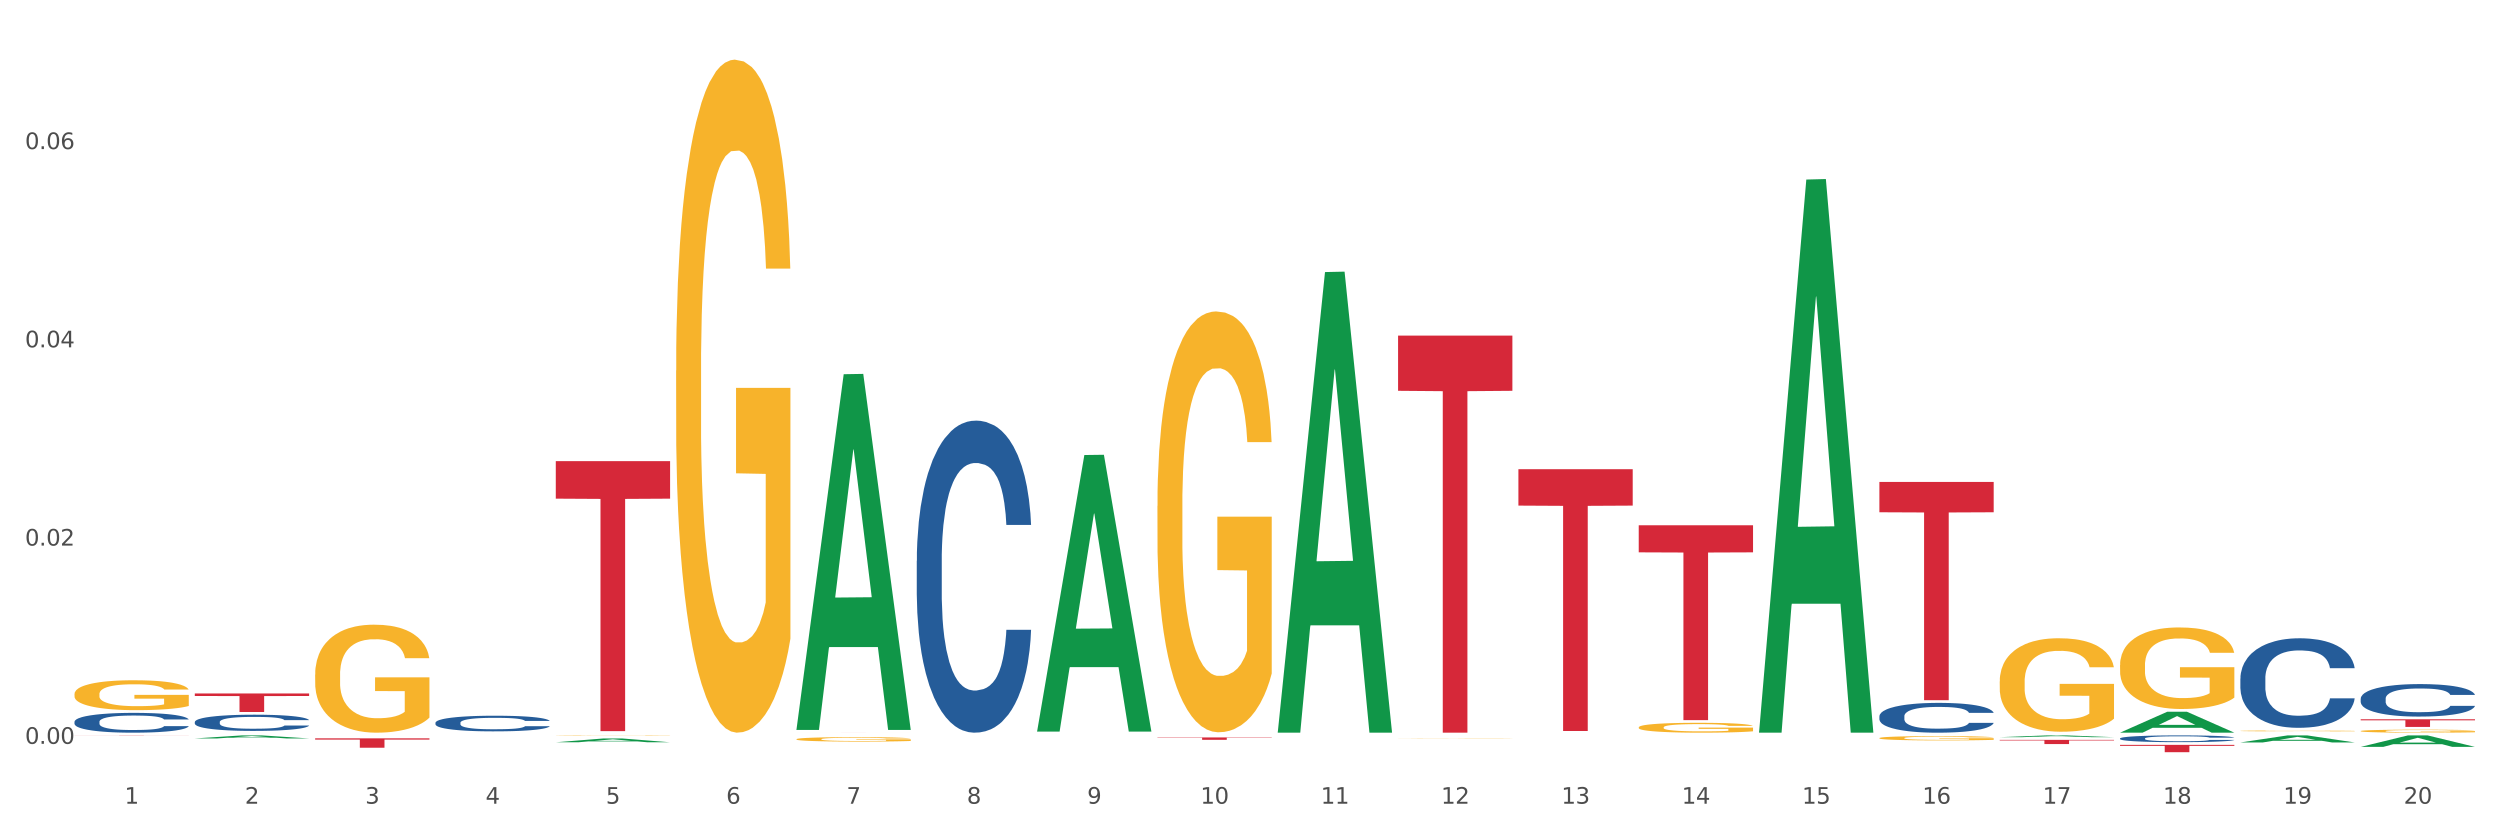 <?xml version="1.0" encoding="utf-8" standalone="no"?>
<!DOCTYPE svg PUBLIC "-//W3C//DTD SVG 1.1//EN"
  "http://www.w3.org/Graphics/SVG/1.1/DTD/svg11.dtd">
<svg xmlns:xlink="http://www.w3.org/1999/xlink" width="1080pt" height="360pt" viewBox="0 0 1080 360" xmlns="http://www.w3.org/2000/svg" version="1.1">
 <rect x="0" y="0" width="1080" height="360" fill="#333333" stroke="none"/>
 <defs>
  <style type="text/css">*{stroke-linejoin: round; stroke-linecap: butt}</style>
 </defs>
 <g id="figure_1">
  <g id="patch_1">
   <path d="M 0 360 
L 1080 360 
L 1080 0 
L 0 0 
z
" style="fill: #ffffff; stroke: #ffffff; stroke-linejoin: miter"/>
  </g>
  <g id="axes_1">
   <g id="matplotlib.axis_1">
    <g id="xtick_1">
     <g id="text_1">
      <!-- 1 -->
      <g style="fill: #4d4d4d" transform="translate(53.812 347.204) scale(0.096 -0.096)">
       <defs>
        <path id="DejaVuSans-31" d="M 794 531 
L 1825 531 
L 1825 4091 
L 703 3866 
L 703 4441 
L 1819 4666 
L 2450 4666 
L 2450 531 
L 3481 531 
L 3481 0 
L 794 0 
L 794 531 
z
" transform="scale(0.016)"/>
       </defs>
       <use xlink:href="#DejaVuSans-31"/>
      </g>
     </g>
    </g>
    <g id="xtick_2">
     <g id="text_2">
      <!-- 2 -->
      <g style="fill: #4d4d4d" transform="translate(105.793 347.204) scale(0.096 -0.096)">
       <defs>
        <path id="DejaVuSans-32" d="M 1228 531 
L 3431 531 
L 3431 0 
L 469 0 
L 469 531 
Q 828 903 1448 1529 
Q 2069 2156 2228 2338 
Q 2531 2678 2651 2914 
Q 2772 3150 2772 3378 
Q 2772 3750 2511 3984 
Q 2250 4219 1831 4219 
Q 1534 4219 1204 4116 
Q 875 4013 500 3803 
L 500 4441 
Q 881 4594 1212 4672 
Q 1544 4750 1819 4750 
Q 2544 4750 2975 4387 
Q 3406 4025 3406 3419 
Q 3406 3131 3298 2873 
Q 3191 2616 2906 2266 
Q 2828 2175 2409 1742 
Q 1991 1309 1228 531 
z
" transform="scale(0.016)"/>
       </defs>
       <use xlink:href="#DejaVuSans-32"/>
      </g>
     </g>
    </g>
    <g id="xtick_3">
     <g id="text_3">
      <!-- 3 -->
      <g style="fill: #4d4d4d" transform="translate(157.774 347.204) scale(0.096 -0.096)">
       <defs>
        <path id="DejaVuSans-33" d="M 2597 2516 
Q 3050 2419 3304 2112 
Q 3559 1806 3559 1356 
Q 3559 666 3084 287 
Q 2609 -91 1734 -91 
Q 1441 -91 1130 -33 
Q 819 25 488 141 
L 488 750 
Q 750 597 1062 519 
Q 1375 441 1716 441 
Q 2309 441 2620 675 
Q 2931 909 2931 1356 
Q 2931 1769 2642 2001 
Q 2353 2234 1838 2234 
L 1294 2234 
L 1294 2753 
L 1863 2753 
Q 2328 2753 2575 2939 
Q 2822 3125 2822 3475 
Q 2822 3834 2567 4026 
Q 2313 4219 1838 4219 
Q 1578 4219 1281 4162 
Q 984 4106 628 3988 
L 628 4550 
Q 988 4650 1302 4700 
Q 1616 4750 1894 4750 
Q 2613 4750 3031 4423 
Q 3450 4097 3450 3541 
Q 3450 3153 3228 2886 
Q 3006 2619 2597 2516 
z
" transform="scale(0.016)"/>
       </defs>
       <use xlink:href="#DejaVuSans-33"/>
      </g>
     </g>
    </g>
    <g id="xtick_4">
     <g id="text_4">
      <!-- 4 -->
      <g style="fill: #4d4d4d" transform="translate(209.756 347.204) scale(0.096 -0.096)">
       <defs>
        <path id="DejaVuSans-34" d="M 2419 4116 
L 825 1625 
L 2419 1625 
L 2419 4116 
z
M 2253 4666 
L 3047 4666 
L 3047 1625 
L 3713 1625 
L 3713 1100 
L 3047 1100 
L 3047 0 
L 2419 0 
L 2419 1100 
L 313 1100 
L 313 1709 
L 2253 4666 
z
" transform="scale(0.016)"/>
       </defs>
       <use xlink:href="#DejaVuSans-34"/>
      </g>
     </g>
    </g>
    <g id="xtick_5">
     <g id="text_5">
      <!-- 5 -->
      <g style="fill: #4d4d4d" transform="translate(261.737 347.204) scale(0.096 -0.096)">
       <defs>
        <path id="DejaVuSans-35" d="M 691 4666 
L 3169 4666 
L 3169 4134 
L 1269 4134 
L 1269 2991 
Q 1406 3038 1543 3061 
Q 1681 3084 1819 3084 
Q 2600 3084 3056 2656 
Q 3513 2228 3513 1497 
Q 3513 744 3044 326 
Q 2575 -91 1722 -91 
Q 1428 -91 1123 -41 
Q 819 9 494 109 
L 494 744 
Q 775 591 1075 516 
Q 1375 441 1709 441 
Q 2250 441 2565 725 
Q 2881 1009 2881 1497 
Q 2881 1984 2565 2268 
Q 2250 2553 1709 2553 
Q 1456 2553 1204 2497 
Q 953 2441 691 2322 
L 691 4666 
z
" transform="scale(0.016)"/>
       </defs>
       <use xlink:href="#DejaVuSans-35"/>
      </g>
     </g>
    </g>
    <g id="xtick_6">
     <g id="text_6">
      <!-- 6 -->
      <g style="fill: #4d4d4d" transform="translate(313.718 347.204) scale(0.096 -0.096)">
       <defs>
        <path id="DejaVuSans-36" d="M 2113 2584 
Q 1688 2584 1439 2293 
Q 1191 2003 1191 1497 
Q 1191 994 1439 701 
Q 1688 409 2113 409 
Q 2538 409 2786 701 
Q 3034 994 3034 1497 
Q 3034 2003 2786 2293 
Q 2538 2584 2113 2584 
z
M 3366 4563 
L 3366 3988 
Q 3128 4100 2886 4159 
Q 2644 4219 2406 4219 
Q 1781 4219 1451 3797 
Q 1122 3375 1075 2522 
Q 1259 2794 1537 2939 
Q 1816 3084 2150 3084 
Q 2853 3084 3261 2657 
Q 3669 2231 3669 1497 
Q 3669 778 3244 343 
Q 2819 -91 2113 -91 
Q 1303 -91 875 529 
Q 447 1150 447 2328 
Q 447 3434 972 4092 
Q 1497 4750 2381 4750 
Q 2619 4750 2861 4703 
Q 3103 4656 3366 4563 
z
" transform="scale(0.016)"/>
       </defs>
       <use xlink:href="#DejaVuSans-36"/>
      </g>
     </g>
    </g>
    <g id="xtick_7">
     <g id="text_7">
      <!-- 7 -->
      <g style="fill: #4d4d4d" transform="translate(365.699 347.204) scale(0.096 -0.096)">
       <defs>
        <path id="DejaVuSans-37" d="M 525 4666 
L 3525 4666 
L 3525 4397 
L 1831 0 
L 1172 0 
L 2766 4134 
L 525 4134 
L 525 4666 
z
" transform="scale(0.016)"/>
       </defs>
       <use xlink:href="#DejaVuSans-37"/>
      </g>
     </g>
    </g>
    <g id="xtick_8">
     <g id="text_8">
      <!-- 8 -->
      <g style="fill: #4d4d4d" transform="translate(417.68 347.204) scale(0.096 -0.096)">
       <defs>
        <path id="DejaVuSans-38" d="M 2034 2216 
Q 1584 2216 1326 1975 
Q 1069 1734 1069 1313 
Q 1069 891 1326 650 
Q 1584 409 2034 409 
Q 2484 409 2743 651 
Q 3003 894 3003 1313 
Q 3003 1734 2745 1975 
Q 2488 2216 2034 2216 
z
M 1403 2484 
Q 997 2584 770 2862 
Q 544 3141 544 3541 
Q 544 4100 942 4425 
Q 1341 4750 2034 4750 
Q 2731 4750 3128 4425 
Q 3525 4100 3525 3541 
Q 3525 3141 3298 2862 
Q 3072 2584 2669 2484 
Q 3125 2378 3379 2068 
Q 3634 1759 3634 1313 
Q 3634 634 3220 271 
Q 2806 -91 2034 -91 
Q 1263 -91 848 271 
Q 434 634 434 1313 
Q 434 1759 690 2068 
Q 947 2378 1403 2484 
z
M 1172 3481 
Q 1172 3119 1398 2916 
Q 1625 2713 2034 2713 
Q 2441 2713 2670 2916 
Q 2900 3119 2900 3481 
Q 2900 3844 2670 4047 
Q 2441 4250 2034 4250 
Q 1625 4250 1398 4047 
Q 1172 3844 1172 3481 
z
" transform="scale(0.016)"/>
       </defs>
       <use xlink:href="#DejaVuSans-38"/>
      </g>
     </g>
    </g>
    <g id="xtick_9">
     <g id="text_9">
      <!-- 9 -->
      <g style="fill: #4d4d4d" transform="translate(469.662 347.204) scale(0.096 -0.096)">
       <defs>
        <path id="DejaVuSans-39" d="M 703 97 
L 703 672 
Q 941 559 1184 500 
Q 1428 441 1663 441 
Q 2288 441 2617 861 
Q 2947 1281 2994 2138 
Q 2813 1869 2534 1725 
Q 2256 1581 1919 1581 
Q 1219 1581 811 2004 
Q 403 2428 403 3163 
Q 403 3881 828 4315 
Q 1253 4750 1959 4750 
Q 2769 4750 3195 4129 
Q 3622 3509 3622 2328 
Q 3622 1225 3098 567 
Q 2575 -91 1691 -91 
Q 1453 -91 1209 -44 
Q 966 3 703 97 
z
M 1959 2075 
Q 2384 2075 2632 2365 
Q 2881 2656 2881 3163 
Q 2881 3666 2632 3958 
Q 2384 4250 1959 4250 
Q 1534 4250 1286 3958 
Q 1038 3666 1038 3163 
Q 1038 2656 1286 2365 
Q 1534 2075 1959 2075 
z
" transform="scale(0.016)"/>
       </defs>
       <use xlink:href="#DejaVuSans-39"/>
      </g>
     </g>
    </g>
    <g id="xtick_10">
     <g id="text_10">
      <!-- 10 -->
      <g style="fill: #4d4d4d" transform="translate(518.589 347.204) scale(0.096 -0.096)">
       <defs>
        <path id="DejaVuSans-30" d="M 2034 4250 
Q 1547 4250 1301 3770 
Q 1056 3291 1056 2328 
Q 1056 1369 1301 889 
Q 1547 409 2034 409 
Q 2525 409 2770 889 
Q 3016 1369 3016 2328 
Q 3016 3291 2770 3770 
Q 2525 4250 2034 4250 
z
M 2034 4750 
Q 2819 4750 3233 4129 
Q 3647 3509 3647 2328 
Q 3647 1150 3233 529 
Q 2819 -91 2034 -91 
Q 1250 -91 836 529 
Q 422 1150 422 2328 
Q 422 3509 836 4129 
Q 1250 4750 2034 4750 
z
" transform="scale(0.016)"/>
       </defs>
       <use xlink:href="#DejaVuSans-31"/>
       <use xlink:href="#DejaVuSans-30" transform="translate(63.623 0)"/>
      </g>
     </g>
    </g>
    <g id="xtick_11">
     <g id="text_11">
      <!-- 11 -->
      <g style="fill: #4d4d4d" transform="translate(570.57 347.204) scale(0.096 -0.096)">
       <use xlink:href="#DejaVuSans-31"/>
       <use xlink:href="#DejaVuSans-31" transform="translate(63.623 0)"/>
      </g>
     </g>
    </g>
    <g id="xtick_12">
     <g id="text_12">
      <!-- 12 -->
      <g style="fill: #4d4d4d" transform="translate(622.551 347.204) scale(0.096 -0.096)">
       <use xlink:href="#DejaVuSans-31"/>
       <use xlink:href="#DejaVuSans-32" transform="translate(63.623 0)"/>
      </g>
     </g>
    </g>
    <g id="xtick_13">
     <g id="text_13">
      <!-- 13 -->
      <g style="fill: #4d4d4d" transform="translate(674.533 347.204) scale(0.096 -0.096)">
       <use xlink:href="#DejaVuSans-31"/>
       <use xlink:href="#DejaVuSans-33" transform="translate(63.623 0)"/>
      </g>
     </g>
    </g>
    <g id="xtick_14">
     <g id="text_14">
      <!-- 14 -->
      <g style="fill: #4d4d4d" transform="translate(726.514 347.204) scale(0.096 -0.096)">
       <use xlink:href="#DejaVuSans-31"/>
       <use xlink:href="#DejaVuSans-34" transform="translate(63.623 0)"/>
      </g>
     </g>
    </g>
    <g id="xtick_15">
     <g id="text_15">
      <!-- 15 -->
      <g style="fill: #4d4d4d" transform="translate(778.495 347.204) scale(0.096 -0.096)">
       <use xlink:href="#DejaVuSans-31"/>
       <use xlink:href="#DejaVuSans-35" transform="translate(63.623 0)"/>
      </g>
     </g>
    </g>
    <g id="xtick_16">
     <g id="text_16">
      <!-- 16 -->
      <g style="fill: #4d4d4d" transform="translate(830.476 347.204) scale(0.096 -0.096)">
       <use xlink:href="#DejaVuSans-31"/>
       <use xlink:href="#DejaVuSans-36" transform="translate(63.623 0)"/>
      </g>
     </g>
    </g>
    <g id="xtick_17">
     <g id="text_17">
      <!-- 17 -->
      <g style="fill: #4d4d4d" transform="translate(882.457 347.204) scale(0.096 -0.096)">
       <use xlink:href="#DejaVuSans-31"/>
       <use xlink:href="#DejaVuSans-37" transform="translate(63.623 0)"/>
      </g>
     </g>
    </g>
    <g id="xtick_18">
     <g id="text_18">
      <!-- 18 -->
      <g style="fill: #4d4d4d" transform="translate(934.439 347.204) scale(0.096 -0.096)">
       <use xlink:href="#DejaVuSans-31"/>
       <use xlink:href="#DejaVuSans-38" transform="translate(63.623 0)"/>
      </g>
     </g>
    </g>
    <g id="xtick_19">
     <g id="text_19">
      <!-- 19 -->
      <g style="fill: #4d4d4d" transform="translate(986.42 347.204) scale(0.096 -0.096)">
       <use xlink:href="#DejaVuSans-31"/>
       <use xlink:href="#DejaVuSans-39" transform="translate(63.623 0)"/>
      </g>
     </g>
    </g>
    <g id="xtick_20">
     <g id="text_20">
      <!-- 20 -->
      <g style="fill: #4d4d4d" transform="translate(1038.401 347.204) scale(0.096 -0.096)">
       <use xlink:href="#DejaVuSans-32"/>
       <use xlink:href="#DejaVuSans-30" transform="translate(63.623 0)"/>
      </g>
     </g>
    </g>
    <g id="xtick_21"/>
    <g id="xtick_22"/>
    <g id="xtick_23"/>
    <g id="xtick_24"/>
    <g id="xtick_25"/>
    <g id="xtick_26"/>
    <g id="xtick_27"/>
    <g id="xtick_28"/>
    <g id="xtick_29"/>
    <g id="xtick_30"/>
    <g id="xtick_31"/>
    <g id="xtick_32"/>
    <g id="xtick_33"/>
    <g id="xtick_34"/>
    <g id="xtick_35"/>
    <g id="xtick_36"/>
    <g id="xtick_37"/>
    <g id="xtick_38"/>
    <g id="xtick_39"/>
   </g>
   <g id="matplotlib.axis_2">
    <g id="ytick_1">
     <g id="text_21">
      <!-- 0.00 -->
      <g style="fill: #4d4d4d" transform="translate(10.8 321.334) scale(0.096 -0.096)">
       <defs>
        <path id="DejaVuSans-2e" d="M 684 794 
L 1344 794 
L 1344 0 
L 684 0 
L 684 794 
z
" transform="scale(0.016)"/>
       </defs>
       <use xlink:href="#DejaVuSans-30"/>
       <use xlink:href="#DejaVuSans-2e" transform="translate(63.623 0)"/>
       <use xlink:href="#DejaVuSans-30" transform="translate(95.41 0)"/>
       <use xlink:href="#DejaVuSans-30" transform="translate(159.033 0)"/>
      </g>
     </g>
    </g>
    <g id="ytick_2">
     <g id="text_22">
      <!-- 0.02 -->
      <g style="fill: #4d4d4d" transform="translate(10.8 235.692) scale(0.096 -0.096)">
       <use xlink:href="#DejaVuSans-30"/>
       <use xlink:href="#DejaVuSans-2e" transform="translate(63.623 0)"/>
       <use xlink:href="#DejaVuSans-30" transform="translate(95.41 0)"/>
       <use xlink:href="#DejaVuSans-32" transform="translate(159.033 0)"/>
      </g>
     </g>
    </g>
    <g id="ytick_3">
     <g id="text_23">
      <!-- 0.04 -->
      <g style="fill: #4d4d4d" transform="translate(10.8 150.05) scale(0.096 -0.096)">
       <use xlink:href="#DejaVuSans-30"/>
       <use xlink:href="#DejaVuSans-2e" transform="translate(63.623 0)"/>
       <use xlink:href="#DejaVuSans-30" transform="translate(95.41 0)"/>
       <use xlink:href="#DejaVuSans-34" transform="translate(159.033 0)"/>
      </g>
     </g>
    </g>
    <g id="ytick_4">
     <g id="text_24">
      <!-- 0.06 -->
      <g style="fill: #4d4d4d" transform="translate(10.8 64.408) scale(0.096 -0.096)">
       <use xlink:href="#DejaVuSans-30"/>
       <use xlink:href="#DejaVuSans-2e" transform="translate(63.623 0)"/>
       <use xlink:href="#DejaVuSans-30" transform="translate(95.41 0)"/>
       <use xlink:href="#DejaVuSans-36" transform="translate(159.033 0)"/>
      </g>
     </g>
    </g>
    <g id="ytick_5"/>
    <g id="ytick_6"/>
    <g id="ytick_7"/>
    <g id="ytick_8"/>
   </g>
   <g id="PolyCollection_1">
    <path d="M 655.949 202.707 
L 705.332 202.707 
L 705.332 218.421 
L 685.906 218.528 
L 685.906 315.786 
L 675.258 315.786 
L 675.258 218.528 
L 655.949 218.421 
L 655.949 202.813 
L 655.949 202.707 
z
" clip-path="url(#p589cd08ea7)" style="fill: #d62839"/>
    <path d="M 603.968 144.993 
L 653.35 144.993 
L 653.35 168.829 
L 633.925 168.99 
L 633.925 316.52 
L 623.276 316.52 
L 623.276 168.99 
L 603.968 168.829 
L 603.968 145.154 
L 603.968 144.993 
z
" clip-path="url(#p589cd08ea7)" style="fill: #d62839"/>
    <path d="M 915.855 287.339 
L 915.914 287.307 
L 915.914 286.149 
L 916.03 285.151 
L 916.613 282.738 
L 917.488 280.743 
L 918.129 279.681 
L 918.771 278.812 
L 919.529 277.943 
L 920.461 277.042 
L 922.152 275.723 
L 923.202 275.047 
L 924.484 274.339 
L 926.816 273.31 
L 928.507 272.731 
L 930.256 272.248 
L 933.113 271.669 
L 934.979 271.411 
L 936.961 271.218 
L 939.351 271.089 
L 941.159 271.057 
L 945.123 271.154 
L 948.505 271.443 
L 950.137 271.669 
L 952.236 272.055 
L 953.344 272.312 
L 955.151 272.827 
L 957.017 273.503 
L 958.3 274.082 
L 960.224 275.176 
L 961.681 276.27 
L 963.022 277.622 
L 963.722 278.555 
L 964.246 279.423 
L 964.713 280.421 
L 965.179 281.998 
L 954.685 281.998 
L 954.277 280.871 
L 953.635 279.81 
L 952.703 278.78 
L 951.886 278.136 
L 950.487 277.332 
L 949.204 276.817 
L 947.863 276.431 
L 946.231 276.109 
L 944.948 275.948 
L 943.141 275.82 
L 939.585 275.852 
L 937.194 276.109 
L 935.562 276.431 
L 934.512 276.721 
L 933.579 277.042 
L 932.53 277.493 
L 931.306 278.169 
L 930.431 278.78 
L 929.557 279.552 
L 928.857 280.324 
L 928.216 281.225 
L 927.691 282.191 
L 927.283 283.188 
L 926.933 284.411 
L 926.641 286.438 
L 926.641 290.846 
L 926.758 291.844 
L 927.05 293.163 
L 927.399 294.161 
L 927.982 295.351 
L 928.507 296.156 
L 929.498 297.314 
L 930.606 298.279 
L 931.48 298.891 
L 932.355 299.406 
L 933.871 300.114 
L 935.562 300.693 
L 937.019 301.047 
L 939.002 301.368 
L 940.342 301.497 
L 941.509 301.561 
L 944.365 301.561 
L 946.406 301.465 
L 948.68 301.24 
L 950.429 300.95 
L 951.886 300.596 
L 953.519 300.017 
L 954.568 299.47 
L 954.568 292.745 
L 941.742 292.713 
L 941.742 288.24 
L 965.238 288.24 
L 965.238 301.368 
L 964.246 302.044 
L 963.139 302.656 
L 961.973 303.203 
L 960.224 303.878 
L 958.125 304.522 
L 956.259 304.972 
L 954.277 305.358 
L 951.945 305.712 
L 948.913 306.034 
L 947.047 306.163 
L 944.715 306.259 
L 941.975 306.292 
L 939.585 306.227 
L 937.252 306.066 
L 934.804 305.777 
L 932.413 305.358 
L 930.606 304.94 
L 928.799 304.425 
L 926.875 303.75 
L 925.359 303.106 
L 924.193 302.527 
L 922.91 301.787 
L 921.511 300.821 
L 920.461 299.953 
L 919.529 299.052 
L 918.537 297.893 
L 917.838 296.896 
L 917.138 295.641 
L 916.73 294.708 
L 916.264 293.26 
L 915.914 291.233 
L 915.855 287.339 
z
" clip-path="url(#p589cd08ea7)" style="fill: #f7b32b"/>
    <path d="M 967.837 315.752 
L 967.895 315.752 
L 967.895 315.74 
L 968.012 315.73 
L 968.595 315.706 
L 969.469 315.685 
L 970.11 315.675 
L 970.752 315.666 
L 971.51 315.657 
L 972.443 315.648 
L 974.133 315.635 
L 975.183 315.628 
L 976.465 315.621 
L 978.798 315.611 
L 980.488 315.605 
L 982.237 315.6 
L 985.094 315.594 
L 986.96 315.591 
L 988.942 315.589 
L 991.333 315.588 
L 993.14 315.588 
L 997.104 315.589 
L 1000.486 315.592 
L 1002.118 315.594 
L 1004.217 315.598 
L 1005.325 315.6 
L 1007.132 315.606 
L 1008.998 315.612 
L 1010.281 315.618 
L 1012.205 315.629 
L 1013.662 315.64 
L 1015.003 315.654 
L 1015.703 315.663 
L 1016.228 315.672 
L 1016.694 315.682 
L 1017.16 315.698 
L 1006.666 315.698 
L 1006.258 315.687 
L 1005.617 315.676 
L 1004.684 315.666 
L 1003.868 315.659 
L 1002.468 315.651 
L 1001.186 315.646 
L 999.845 315.642 
L 998.212 315.639 
L 996.93 315.637 
L 995.122 315.636 
L 991.566 315.636 
L 989.175 315.639 
L 987.543 315.642 
L 986.493 315.645 
L 985.561 315.648 
L 984.511 315.653 
L 983.287 315.66 
L 982.412 315.666 
L 981.538 315.673 
L 980.838 315.681 
L 980.197 315.69 
L 979.672 315.7 
L 979.264 315.71 
L 978.914 315.722 
L 978.623 315.743 
L 978.623 315.787 
L 978.739 315.797 
L 979.031 315.811 
L 979.381 315.821 
L 979.964 315.833 
L 980.488 315.841 
L 981.479 315.853 
L 982.587 315.862 
L 983.462 315.868 
L 984.336 315.874 
L 985.852 315.881 
L 987.543 315.887 
L 989 315.89 
L 990.983 315.893 
L 992.324 315.895 
L 993.49 315.895 
L 996.347 315.895 
L 998.387 315.894 
L 1000.661 315.892 
L 1002.41 315.889 
L 1003.868 315.886 
L 1005.5 315.88 
L 1006.549 315.874 
L 1006.549 315.807 
L 993.723 315.806 
L 993.723 315.761 
L 1017.219 315.761 
L 1017.219 315.893 
L 1016.228 315.9 
L 1015.12 315.906 
L 1013.954 315.912 
L 1012.205 315.919 
L 1010.106 315.925 
L 1008.24 315.93 
L 1006.258 315.934 
L 1003.926 315.937 
L 1000.894 315.941 
L 999.028 315.942 
L 996.696 315.943 
L 993.956 315.943 
L 991.566 315.942 
L 989.234 315.941 
L 986.785 315.938 
L 984.395 315.934 
L 982.587 315.929 
L 980.78 315.924 
L 978.856 315.917 
L 977.34 315.911 
L 976.174 315.905 
L 974.891 315.898 
L 973.492 315.888 
L 972.443 315.879 
L 971.51 315.87 
L 970.519 315.858 
L 969.819 315.848 
L 969.119 315.836 
L 968.711 315.826 
L 968.245 315.812 
L 967.895 315.791 
L 967.837 315.752 
z
" clip-path="url(#p589cd08ea7)" style="fill: #f7b32b"/>
    <path d="M 1019.818 315.816 
L 1019.876 315.815 
L 1019.876 315.772 
L 1019.993 315.735 
L 1020.576 315.645 
L 1021.45 315.571 
L 1022.092 315.532 
L 1022.733 315.5 
L 1023.491 315.467 
L 1024.424 315.434 
L 1026.115 315.385 
L 1027.164 315.36 
L 1028.447 315.334 
L 1030.779 315.295 
L 1032.469 315.274 
L 1034.219 315.256 
L 1037.075 315.235 
L 1038.941 315.225 
L 1040.923 315.218 
L 1043.314 315.213 
L 1045.121 315.212 
L 1049.086 315.215 
L 1052.467 315.226 
L 1054.1 315.235 
L 1056.199 315.249 
L 1057.306 315.258 
L 1059.114 315.278 
L 1060.979 315.303 
L 1062.262 315.324 
L 1064.186 315.365 
L 1065.644 315.405 
L 1066.985 315.455 
L 1067.684 315.49 
L 1068.209 315.522 
L 1068.675 315.559 
L 1069.142 315.618 
L 1058.647 315.618 
L 1058.239 315.576 
L 1057.598 315.537 
L 1056.665 315.498 
L 1055.849 315.475 
L 1054.449 315.445 
L 1053.167 315.426 
L 1051.826 315.411 
L 1050.193 315.399 
L 1048.911 315.393 
L 1047.103 315.389 
L 1043.547 315.39 
L 1041.157 315.399 
L 1039.524 315.411 
L 1038.475 315.422 
L 1037.542 315.434 
L 1036.492 315.451 
L 1035.268 315.476 
L 1034.393 315.498 
L 1033.519 315.527 
L 1032.819 315.556 
L 1032.178 315.589 
L 1031.653 315.625 
L 1031.245 315.662 
L 1030.895 315.707 
L 1030.604 315.783 
L 1030.604 315.946 
L 1030.72 315.983 
L 1031.012 316.032 
L 1031.362 316.069 
L 1031.945 316.113 
L 1032.469 316.143 
L 1033.461 316.186 
L 1034.568 316.222 
L 1035.443 316.245 
L 1036.317 316.264 
L 1037.833 316.29 
L 1039.524 316.312 
L 1040.982 316.325 
L 1042.964 316.337 
L 1044.305 316.342 
L 1045.471 316.344 
L 1048.328 316.344 
L 1050.368 316.34 
L 1052.642 316.332 
L 1054.391 316.321 
L 1055.849 316.308 
L 1057.481 316.287 
L 1058.531 316.266 
L 1058.531 316.017 
L 1045.704 316.016 
L 1045.704 315.85 
L 1069.2 315.85 
L 1069.2 316.337 
L 1068.209 316.362 
L 1067.101 316.385 
L 1065.935 316.405 
L 1064.186 316.43 
L 1062.087 316.454 
L 1060.221 316.471 
L 1058.239 316.485 
L 1055.907 316.498 
L 1052.875 316.51 
L 1051.01 316.515 
L 1048.678 316.518 
L 1045.937 316.52 
L 1043.547 316.517 
L 1041.215 316.511 
L 1038.766 316.5 
L 1036.376 316.485 
L 1034.568 316.469 
L 1032.761 316.45 
L 1030.837 316.425 
L 1029.321 316.401 
L 1028.155 316.38 
L 1026.872 316.352 
L 1025.473 316.317 
L 1024.424 316.284 
L 1023.491 316.251 
L 1022.5 316.208 
L 1021.8 316.171 
L 1021.101 316.124 
L 1020.692 316.09 
L 1020.226 316.036 
L 1019.876 315.961 
L 1019.818 315.816 
z
" clip-path="url(#p589cd08ea7)" style="fill: #f7b32b"/>
    <path d="M 32.175 299.842 
L 32.233 299.83 
L 32.233 299.406 
L 32.35 299.04 
L 32.933 298.155 
L 33.807 297.424 
L 34.449 297.034 
L 35.09 296.716 
L 35.848 296.397 
L 36.781 296.067 
L 38.472 295.583 
L 39.521 295.335 
L 40.804 295.076 
L 43.136 294.698 
L 44.827 294.486 
L 46.576 294.309 
L 49.433 294.097 
L 51.298 294.002 
L 53.28 293.931 
L 55.671 293.884 
L 57.478 293.872 
L 61.443 293.908 
L 64.824 294.014 
L 66.457 294.097 
L 68.556 294.238 
L 69.663 294.333 
L 71.471 294.521 
L 73.337 294.769 
L 74.619 294.981 
L 76.543 295.383 
L 78.001 295.784 
L 79.342 296.279 
L 80.041 296.621 
L 80.566 296.94 
L 81.032 297.306 
L 81.499 297.884 
L 71.004 297.884 
L 70.596 297.471 
L 69.955 297.081 
L 69.022 296.704 
L 68.206 296.468 
L 66.807 296.173 
L 65.524 295.984 
L 64.183 295.843 
L 62.551 295.725 
L 61.268 295.666 
L 59.461 295.618 
L 55.904 295.63 
L 53.514 295.725 
L 51.881 295.843 
L 50.832 295.949 
L 49.899 296.067 
L 48.849 296.232 
L 47.625 296.48 
L 46.751 296.704 
L 45.876 296.987 
L 45.176 297.27 
L 44.535 297.601 
L 44.01 297.955 
L 43.602 298.32 
L 43.252 298.769 
L 42.961 299.512 
L 42.961 301.128 
L 43.078 301.494 
L 43.369 301.978 
L 43.719 302.343 
L 44.302 302.78 
L 44.827 303.075 
L 45.818 303.5 
L 46.926 303.854 
L 47.8 304.078 
L 48.675 304.266 
L 50.19 304.526 
L 51.881 304.738 
L 53.339 304.868 
L 55.321 304.986 
L 56.662 305.033 
L 57.828 305.057 
L 60.685 305.057 
L 62.725 305.022 
L 64.999 304.939 
L 66.748 304.833 
L 68.206 304.703 
L 69.838 304.491 
L 70.888 304.29 
L 70.888 301.824 
L 58.061 301.812 
L 58.061 300.173 
L 81.557 300.173 
L 81.557 304.986 
L 80.566 305.234 
L 79.458 305.458 
L 78.292 305.659 
L 76.543 305.906 
L 74.444 306.142 
L 72.579 306.308 
L 70.596 306.449 
L 68.264 306.579 
L 65.232 306.697 
L 63.367 306.744 
L 61.035 306.779 
L 58.294 306.791 
L 55.904 306.768 
L 53.572 306.709 
L 51.123 306.602 
L 48.733 306.449 
L 46.926 306.296 
L 45.118 306.107 
L 43.194 305.859 
L 41.678 305.623 
L 40.512 305.411 
L 39.23 305.14 
L 37.83 304.786 
L 36.781 304.467 
L 35.848 304.137 
L 34.857 303.712 
L 34.157 303.346 
L 33.458 302.886 
L 33.05 302.544 
L 32.583 302.013 
L 32.233 301.27 
L 32.175 299.842 
z
" clip-path="url(#p589cd08ea7)" style="fill: #f7b32b"/>
    <path d="M 240.1 317.767 
L 240.158 317.767 
L 240.158 317.761 
L 240.275 317.756 
L 240.858 317.744 
L 241.732 317.735 
L 242.374 317.73 
L 243.015 317.725 
L 243.773 317.721 
L 244.706 317.717 
L 246.396 317.71 
L 247.446 317.707 
L 248.729 317.703 
L 251.061 317.698 
L 252.751 317.695 
L 254.501 317.693 
L 257.357 317.69 
L 259.223 317.689 
L 261.205 317.688 
L 263.596 317.687 
L 265.403 317.687 
L 269.368 317.688 
L 272.749 317.689 
L 274.382 317.69 
L 276.481 317.692 
L 277.588 317.693 
L 279.396 317.696 
L 281.261 317.699 
L 282.544 317.702 
L 284.468 317.707 
L 285.926 317.713 
L 287.266 317.719 
L 287.966 317.724 
L 288.491 317.728 
L 288.957 317.733 
L 289.424 317.741 
L 278.929 317.741 
L 278.521 317.735 
L 277.88 317.73 
L 276.947 317.725 
L 276.131 317.722 
L 274.731 317.718 
L 273.449 317.715 
L 272.108 317.714 
L 270.475 317.712 
L 269.193 317.711 
L 267.385 317.711 
L 263.829 317.711 
L 261.438 317.712 
L 259.806 317.714 
L 258.757 317.715 
L 257.824 317.717 
L 256.774 317.719 
L 255.55 317.722 
L 254.675 317.725 
L 253.801 317.729 
L 253.101 317.733 
L 252.46 317.737 
L 251.935 317.742 
L 251.527 317.747 
L 251.177 317.753 
L 250.886 317.763 
L 250.886 317.784 
L 251.002 317.789 
L 251.294 317.796 
L 251.644 317.8 
L 252.227 317.806 
L 252.751 317.81 
L 253.743 317.816 
L 254.85 317.821 
L 255.725 317.824 
L 256.599 317.826 
L 258.115 317.83 
L 259.806 317.833 
L 261.264 317.834 
L 263.246 317.836 
L 264.587 317.836 
L 265.753 317.837 
L 268.61 317.837 
L 270.65 317.836 
L 272.924 317.835 
L 274.673 317.834 
L 276.131 317.832 
L 277.763 317.829 
L 278.813 317.827 
L 278.813 317.794 
L 265.986 317.793 
L 265.986 317.771 
L 289.482 317.771 
L 289.482 317.836 
L 288.491 317.839 
L 287.383 317.842 
L 286.217 317.845 
L 284.468 317.848 
L 282.369 317.851 
L 280.503 317.853 
L 278.521 317.855 
L 276.189 317.857 
L 273.157 317.859 
L 271.292 317.859 
L 268.96 317.86 
L 266.219 317.86 
L 263.829 317.86 
L 261.497 317.859 
L 259.048 317.857 
L 256.658 317.855 
L 254.85 317.853 
L 253.043 317.851 
L 251.119 317.847 
L 249.603 317.844 
L 248.437 317.842 
L 247.154 317.838 
L 245.755 317.833 
L 244.706 317.829 
L 243.773 317.824 
L 242.782 317.819 
L 242.082 317.814 
L 241.382 317.808 
L 240.974 317.803 
L 240.508 317.796 
L 240.158 317.786 
L 240.1 317.767 
z
" clip-path="url(#p589cd08ea7)" style="fill: #f7b32b"/>
    <path d="M 136.137 291.421 
L 136.196 291.378 
L 136.196 289.844 
L 136.312 288.523 
L 136.895 285.327 
L 137.77 282.685 
L 138.411 281.279 
L 139.053 280.128 
L 139.81 278.978 
L 140.743 277.784 
L 142.434 276.037 
L 143.484 275.142 
L 144.766 274.205 
L 147.098 272.841 
L 148.789 272.074 
L 150.538 271.435 
L 153.395 270.668 
L 155.261 270.327 
L 157.243 270.072 
L 159.633 269.901 
L 161.441 269.859 
L 165.405 269.986 
L 168.787 270.37 
L 170.419 270.668 
L 172.518 271.18 
L 173.626 271.52 
L 175.433 272.202 
L 177.299 273.097 
L 178.582 273.864 
L 180.506 275.313 
L 181.963 276.762 
L 183.304 278.552 
L 184.004 279.787 
L 184.528 280.938 
L 184.995 282.259 
L 185.461 284.347 
L 174.967 284.347 
L 174.559 282.855 
L 173.917 281.449 
L 172.985 280.086 
L 172.168 279.233 
L 170.769 278.168 
L 169.486 277.486 
L 168.145 276.975 
L 166.513 276.549 
L 165.23 276.336 
L 163.423 276.165 
L 159.866 276.208 
L 157.476 276.549 
L 155.844 276.975 
L 154.794 277.358 
L 153.861 277.784 
L 152.812 278.381 
L 151.588 279.276 
L 150.713 280.086 
L 149.838 281.108 
L 149.139 282.131 
L 148.498 283.324 
L 147.973 284.603 
L 147.565 285.924 
L 147.215 287.543 
L 146.923 290.227 
L 146.923 296.065 
L 147.04 297.386 
L 147.331 299.134 
L 147.681 300.454 
L 148.264 302.031 
L 148.789 303.096 
L 149.78 304.631 
L 150.888 305.909 
L 151.762 306.719 
L 152.637 307.4 
L 154.153 308.338 
L 155.844 309.105 
L 157.301 309.574 
L 159.283 310 
L 160.624 310.17 
L 161.79 310.255 
L 164.647 310.255 
L 166.688 310.128 
L 168.962 309.829 
L 170.711 309.446 
L 172.168 308.977 
L 173.801 308.21 
L 174.85 307.486 
L 174.85 298.58 
L 162.024 298.537 
L 162.024 292.614 
L 185.52 292.614 
L 185.52 310 
L 184.528 310.895 
L 183.421 311.704 
L 182.255 312.429 
L 180.506 313.324 
L 178.407 314.176 
L 176.541 314.772 
L 174.559 315.284 
L 172.227 315.752 
L 169.195 316.179 
L 167.329 316.349 
L 164.997 316.477 
L 162.257 316.52 
L 159.866 316.434 
L 157.534 316.221 
L 155.086 315.838 
L 152.695 315.284 
L 150.888 314.73 
L 149.081 314.048 
L 147.157 313.153 
L 145.641 312.301 
L 144.475 311.534 
L 143.192 310.554 
L 141.793 309.275 
L 140.743 308.125 
L 139.81 306.932 
L 138.819 305.398 
L 138.12 304.077 
L 137.42 302.415 
L 137.012 301.179 
L 136.546 299.261 
L 136.196 296.577 
L 136.137 291.421 
z
" clip-path="url(#p589cd08ea7)" style="fill: #f7b32b"/>
    <path d="M 811.893 318.86 
L 811.951 318.859 
L 811.951 318.797 
L 812.068 318.745 
L 812.651 318.617 
L 813.526 318.512 
L 814.167 318.456 
L 814.808 318.41 
L 815.566 318.364 
L 816.499 318.316 
L 818.19 318.247 
L 819.239 318.211 
L 820.522 318.173 
L 822.854 318.119 
L 824.545 318.088 
L 826.294 318.063 
L 829.151 318.032 
L 831.016 318.019 
L 832.999 318.008 
L 835.389 318.002 
L 837.196 318 
L 841.161 318.005 
L 844.542 318.02 
L 846.175 318.032 
L 848.274 318.053 
L 849.381 318.066 
L 851.189 318.093 
L 853.055 318.129 
L 854.337 318.16 
L 856.261 318.218 
L 857.719 318.275 
L 859.06 318.347 
L 859.759 318.396 
L 860.284 318.442 
L 860.75 318.495 
L 861.217 318.578 
L 850.722 318.578 
L 850.314 318.519 
L 849.673 318.462 
L 848.74 318.408 
L 847.924 318.374 
L 846.525 318.332 
L 845.242 318.304 
L 843.901 318.284 
L 842.269 318.267 
L 840.986 318.258 
L 839.179 318.252 
L 835.622 318.253 
L 833.232 318.267 
L 831.599 318.284 
L 830.55 318.299 
L 829.617 318.316 
L 828.568 318.34 
L 827.343 318.376 
L 826.469 318.408 
L 825.594 318.449 
L 824.894 318.49 
L 824.253 318.537 
L 823.728 318.588 
L 823.32 318.641 
L 822.971 318.706 
L 822.679 318.813 
L 822.679 319.046 
L 822.796 319.098 
L 823.087 319.168 
L 823.437 319.221 
L 824.02 319.284 
L 824.545 319.326 
L 825.536 319.388 
L 826.644 319.439 
L 827.518 319.471 
L 828.393 319.498 
L 829.908 319.535 
L 831.599 319.566 
L 833.057 319.585 
L 835.039 319.602 
L 836.38 319.609 
L 837.546 319.612 
L 840.403 319.612 
L 842.444 319.607 
L 844.717 319.595 
L 846.466 319.58 
L 847.924 319.561 
L 849.556 319.53 
L 850.606 319.501 
L 850.606 319.146 
L 837.779 319.144 
L 837.779 318.908 
L 861.275 318.908 
L 861.275 319.602 
L 860.284 319.637 
L 859.176 319.67 
L 858.01 319.699 
L 856.261 319.734 
L 854.162 319.768 
L 852.297 319.792 
L 850.314 319.813 
L 847.982 319.831 
L 844.951 319.848 
L 843.085 319.855 
L 840.753 319.86 
L 838.013 319.862 
L 835.622 319.859 
L 833.29 319.85 
L 830.841 319.835 
L 828.451 319.813 
L 826.644 319.791 
L 824.836 319.763 
L 822.912 319.728 
L 821.396 319.694 
L 820.23 319.663 
L 818.948 319.624 
L 817.548 319.573 
L 816.499 319.527 
L 815.566 319.479 
L 814.575 319.418 
L 813.875 319.365 
L 813.176 319.299 
L 812.768 319.25 
L 812.301 319.173 
L 811.951 319.066 
L 811.893 318.86 
z
" clip-path="url(#p589cd08ea7)" style="fill: #f7b32b"/>
    <path d="M 863.874 294.385 
L 863.933 294.348 
L 863.933 293.02 
L 864.049 291.877 
L 864.632 289.111 
L 865.507 286.824 
L 866.148 285.607 
L 866.789 284.611 
L 867.547 283.615 
L 868.48 282.582 
L 870.171 281.07 
L 871.22 280.296 
L 872.503 279.484 
L 874.835 278.304 
L 876.526 277.64 
L 878.275 277.087 
L 881.132 276.423 
L 882.997 276.128 
L 884.98 275.907 
L 887.37 275.759 
L 889.177 275.722 
L 893.142 275.833 
L 896.524 276.165 
L 898.156 276.423 
L 900.255 276.866 
L 901.363 277.161 
L 903.17 277.751 
L 905.036 278.525 
L 906.318 279.189 
L 908.242 280.443 
L 909.7 281.697 
L 911.041 283.246 
L 911.741 284.316 
L 912.265 285.312 
L 912.732 286.455 
L 913.198 288.262 
L 902.704 288.262 
L 902.296 286.971 
L 901.654 285.754 
L 900.721 284.574 
L 899.905 283.836 
L 898.506 282.914 
L 897.223 282.324 
L 895.882 281.882 
L 894.25 281.513 
L 892.967 281.328 
L 891.16 281.181 
L 887.603 281.218 
L 885.213 281.513 
L 883.58 281.882 
L 882.531 282.214 
L 881.598 282.582 
L 880.549 283.099 
L 879.324 283.873 
L 878.45 284.574 
L 877.575 285.459 
L 876.876 286.344 
L 876.234 287.377 
L 875.71 288.484 
L 875.302 289.627 
L 874.952 291.028 
L 874.66 293.352 
L 874.66 298.405 
L 874.777 299.548 
L 875.068 301.061 
L 875.418 302.204 
L 876.001 303.569 
L 876.526 304.491 
L 877.517 305.818 
L 878.625 306.925 
L 879.499 307.626 
L 880.374 308.216 
L 881.89 309.027 
L 883.58 309.691 
L 885.038 310.097 
L 887.02 310.466 
L 888.361 310.613 
L 889.527 310.687 
L 892.384 310.687 
L 894.425 310.576 
L 896.699 310.318 
L 898.448 309.986 
L 899.905 309.58 
L 901.538 308.917 
L 902.587 308.29 
L 902.587 300.581 
L 889.761 300.544 
L 889.761 295.417 
L 913.256 295.417 
L 913.256 310.466 
L 912.265 311.24 
L 911.158 311.941 
L 909.991 312.568 
L 908.242 313.342 
L 906.143 314.08 
L 904.278 314.596 
L 902.296 315.039 
L 899.963 315.445 
L 896.932 315.814 
L 895.066 315.961 
L 892.734 316.072 
L 889.994 316.109 
L 887.603 316.035 
L 885.271 315.85 
L 882.823 315.519 
L 880.432 315.039 
L 878.625 314.56 
L 876.817 313.969 
L 874.893 313.195 
L 873.378 312.457 
L 872.211 311.793 
L 870.929 310.945 
L 869.53 309.839 
L 868.48 308.843 
L 867.547 307.81 
L 866.556 306.482 
L 865.857 305.339 
L 865.157 303.9 
L 864.749 302.831 
L 864.282 301.171 
L 863.933 298.848 
L 863.874 294.385 
z
" clip-path="url(#p589cd08ea7)" style="fill: #f7b32b"/>
    <path d="M 344.062 316.506 
L 393.444 316.506 
L 393.444 316.507 
L 374.019 316.508 
L 374.019 316.52 
L 363.37 316.52 
L 363.37 316.508 
L 344.062 316.507 
L 344.062 316.506 
L 344.062 316.506 
z
" clip-path="url(#p589cd08ea7)" style="fill: #d62839"/>
    <path d="M 707.931 314.224 
L 707.989 314.22 
L 707.989 314.08 
L 708.106 313.959 
L 708.689 313.666 
L 709.563 313.425 
L 710.204 313.296 
L 710.846 313.191 
L 711.604 313.086 
L 712.537 312.977 
L 714.227 312.817 
L 715.277 312.735 
L 716.559 312.649 
L 718.891 312.524 
L 720.582 312.454 
L 722.331 312.396 
L 725.188 312.326 
L 727.054 312.294 
L 729.036 312.271 
L 731.427 312.255 
L 733.234 312.252 
L 737.198 312.263 
L 740.58 312.298 
L 742.212 312.326 
L 744.311 312.372 
L 745.419 312.404 
L 747.226 312.466 
L 749.092 312.548 
L 750.375 312.618 
L 752.299 312.75 
L 753.756 312.883 
L 755.097 313.047 
L 755.797 313.16 
L 756.322 313.265 
L 756.788 313.386 
L 757.254 313.577 
L 746.76 313.577 
L 746.352 313.44 
L 745.711 313.312 
L 744.778 313.187 
L 743.962 313.109 
L 742.562 313.012 
L 741.28 312.949 
L 739.939 312.903 
L 738.306 312.864 
L 737.024 312.844 
L 735.216 312.828 
L 731.66 312.832 
L 729.269 312.864 
L 727.637 312.903 
L 726.587 312.938 
L 725.655 312.977 
L 724.605 313.031 
L 723.381 313.113 
L 722.506 313.187 
L 721.632 313.281 
L 720.932 313.374 
L 720.291 313.483 
L 719.766 313.6 
L 719.358 313.721 
L 719.008 313.869 
L 718.717 314.115 
L 718.717 314.649 
L 718.833 314.769 
L 719.125 314.929 
L 719.475 315.05 
L 720.058 315.194 
L 720.582 315.292 
L 721.573 315.432 
L 722.681 315.549 
L 723.556 315.623 
L 724.43 315.685 
L 725.946 315.771 
L 727.637 315.841 
L 729.094 315.884 
L 731.077 315.923 
L 732.418 315.939 
L 733.584 315.947 
L 736.441 315.947 
L 738.481 315.935 
L 740.755 315.908 
L 742.504 315.873 
L 743.962 315.83 
L 745.594 315.759 
L 746.643 315.693 
L 746.643 314.879 
L 733.817 314.875 
L 733.817 314.333 
L 757.313 314.333 
L 757.313 315.923 
L 756.322 316.005 
L 755.214 316.079 
L 754.048 316.145 
L 752.299 316.227 
L 750.2 316.305 
L 748.334 316.36 
L 746.352 316.406 
L 744.02 316.449 
L 740.988 316.488 
L 739.122 316.504 
L 736.79 316.516 
L 734.05 316.52 
L 731.66 316.512 
L 729.328 316.492 
L 726.879 316.457 
L 724.489 316.406 
L 722.681 316.356 
L 720.874 316.293 
L 718.95 316.212 
L 717.434 316.134 
L 716.268 316.064 
L 714.985 315.974 
L 713.586 315.857 
L 712.537 315.752 
L 711.604 315.643 
L 710.613 315.502 
L 709.913 315.381 
L 709.213 315.229 
L 708.805 315.116 
L 708.339 314.941 
L 707.989 314.695 
L 707.931 314.224 
z
" clip-path="url(#p589cd08ea7)" style="fill: #f7b32b"/>
    <path d="M 500.006 218.55 
L 500.064 218.384 
L 500.064 212.406 
L 500.181 207.259 
L 500.764 194.806 
L 501.638 184.512 
L 502.28 179.033 
L 502.921 174.55 
L 503.679 170.067 
L 504.612 165.418 
L 506.302 158.61 
L 507.352 155.124 
L 508.635 151.471 
L 510.967 146.158 
L 512.657 143.169 
L 514.407 140.678 
L 517.263 137.69 
L 519.129 136.362 
L 521.111 135.365 
L 523.502 134.701 
L 525.309 134.535 
L 529.274 135.033 
L 532.655 136.528 
L 534.288 137.69 
L 536.387 139.682 
L 537.494 141.011 
L 539.302 143.667 
L 541.167 147.154 
L 542.45 150.143 
L 544.374 155.788 
L 545.832 161.433 
L 547.172 168.407 
L 547.872 173.222 
L 548.397 177.705 
L 548.863 182.852 
L 549.33 190.988 
L 538.835 190.988 
L 538.427 185.176 
L 537.786 179.697 
L 536.853 174.384 
L 536.037 171.063 
L 534.637 166.912 
L 533.355 164.256 
L 532.014 162.263 
L 530.381 160.603 
L 529.099 159.773 
L 527.291 159.109 
L 523.735 159.275 
L 521.345 160.603 
L 519.712 162.263 
L 518.663 163.758 
L 517.73 165.418 
L 516.68 167.742 
L 515.456 171.229 
L 514.581 174.384 
L 513.707 178.369 
L 513.007 182.354 
L 512.366 187.003 
L 511.841 191.984 
L 511.433 197.131 
L 511.083 203.44 
L 510.792 213.901 
L 510.792 236.648 
L 510.908 241.795 
L 511.2 248.602 
L 511.55 253.75 
L 512.133 259.893 
L 512.657 264.044 
L 513.649 270.021 
L 514.756 275.002 
L 515.631 278.157 
L 516.505 280.814 
L 518.021 284.466 
L 519.712 287.455 
L 521.17 289.281 
L 523.152 290.942 
L 524.493 291.606 
L 525.659 291.938 
L 528.516 291.938 
L 530.556 291.44 
L 532.83 290.278 
L 534.579 288.783 
L 536.037 286.957 
L 537.669 283.968 
L 538.719 281.146 
L 538.719 246.444 
L 525.892 246.278 
L 525.892 223.199 
L 549.388 223.199 
L 549.388 290.942 
L 548.397 294.429 
L 547.289 297.583 
L 546.123 300.406 
L 544.374 303.893 
L 542.275 307.213 
L 540.409 309.538 
L 538.427 311.53 
L 536.095 313.357 
L 533.063 315.017 
L 531.198 315.681 
L 528.866 316.179 
L 526.125 316.345 
L 523.735 316.013 
L 521.403 315.183 
L 518.954 313.689 
L 516.564 311.53 
L 514.756 309.372 
L 512.949 306.715 
L 511.025 303.229 
L 509.509 299.908 
L 508.343 296.919 
L 507.06 293.1 
L 505.661 288.119 
L 504.612 283.636 
L 503.679 278.987 
L 502.688 273.01 
L 501.988 267.863 
L 501.288 261.387 
L 500.88 256.572 
L 500.414 249.101 
L 500.064 238.64 
L 500.006 218.55 
z
" clip-path="url(#p589cd08ea7)" style="fill: #f7b32b"/>
    <path d="M 603.968 318.971 
L 604.027 318.97 
L 604.027 318.968 
L 604.143 318.966 
L 604.726 318.96 
L 605.601 318.956 
L 606.242 318.954 
L 606.883 318.952 
L 607.641 318.95 
L 608.574 318.948 
L 610.265 318.945 
L 611.314 318.944 
L 612.597 318.942 
L 614.929 318.94 
L 616.62 318.939 
L 618.369 318.938 
L 621.226 318.936 
L 623.091 318.936 
L 625.074 318.935 
L 627.464 318.935 
L 629.271 318.935 
L 633.236 318.935 
L 636.618 318.936 
L 638.25 318.936 
L 640.349 318.937 
L 641.457 318.938 
L 643.264 318.939 
L 645.13 318.94 
L 646.412 318.942 
L 648.336 318.944 
L 649.794 318.946 
L 651.135 318.949 
L 651.835 318.951 
L 652.359 318.953 
L 652.826 318.955 
L 653.292 318.959 
L 642.798 318.959 
L 642.39 318.956 
L 641.748 318.954 
L 640.815 318.952 
L 639.999 318.95 
L 638.6 318.949 
L 637.317 318.948 
L 635.976 318.947 
L 634.344 318.946 
L 633.061 318.946 
L 631.254 318.945 
L 627.697 318.945 
L 625.307 318.946 
L 623.674 318.947 
L 622.625 318.947 
L 621.692 318.948 
L 620.643 318.949 
L 619.418 318.95 
L 618.544 318.952 
L 617.669 318.954 
L 616.97 318.955 
L 616.328 318.957 
L 615.804 318.959 
L 615.396 318.961 
L 615.046 318.964 
L 614.754 318.969 
L 614.754 318.978 
L 614.871 318.98 
L 615.162 318.983 
L 615.512 318.985 
L 616.095 318.988 
L 616.62 318.99 
L 617.611 318.992 
L 618.719 318.994 
L 619.593 318.996 
L 620.468 318.997 
L 621.984 318.999 
L 623.674 319 
L 625.132 319.001 
L 627.114 319.001 
L 628.455 319.002 
L 629.621 319.002 
L 632.478 319.002 
L 634.519 319.001 
L 636.792 319.001 
L 638.542 319 
L 639.999 319 
L 641.632 318.998 
L 642.681 318.997 
L 642.681 318.982 
L 629.855 318.982 
L 629.855 318.973 
L 653.35 318.973 
L 653.35 319.001 
L 652.359 319.003 
L 651.251 319.004 
L 650.085 319.005 
L 648.336 319.007 
L 646.237 319.008 
L 644.372 319.009 
L 642.39 319.01 
L 640.057 319.011 
L 637.026 319.011 
L 635.16 319.012 
L 632.828 319.012 
L 630.088 319.012 
L 627.697 319.012 
L 625.365 319.012 
L 622.917 319.011 
L 620.526 319.01 
L 618.719 319.009 
L 616.911 319.008 
L 614.987 319.006 
L 613.472 319.005 
L 612.305 319.004 
L 611.023 319.002 
L 609.624 319 
L 608.574 318.998 
L 607.641 318.996 
L 606.65 318.994 
L 605.951 318.991 
L 605.251 318.989 
L 604.843 318.987 
L 604.376 318.984 
L 604.027 318.979 
L 603.968 318.971 
z
" clip-path="url(#p589cd08ea7)" style="fill: #f7b32b"/>
    <path d="M 344.062 319.336 
L 344.121 319.334 
L 344.121 319.271 
L 344.237 319.217 
L 344.82 319.086 
L 345.695 318.978 
L 346.336 318.92 
L 346.977 318.873 
L 347.735 318.826 
L 348.668 318.777 
L 350.359 318.706 
L 351.408 318.669 
L 352.691 318.631 
L 355.023 318.575 
L 356.714 318.543 
L 358.463 318.517 
L 361.32 318.486 
L 363.185 318.472 
L 365.168 318.461 
L 367.558 318.454 
L 369.365 318.452 
L 373.33 318.458 
L 376.712 318.473 
L 378.344 318.486 
L 380.443 318.507 
L 381.551 318.52 
L 383.358 318.548 
L 385.224 318.585 
L 386.506 318.617 
L 388.43 318.676 
L 389.888 318.735 
L 391.229 318.809 
L 391.928 318.859 
L 392.453 318.906 
L 392.92 318.961 
L 393.386 319.046 
L 382.892 319.046 
L 382.484 318.985 
L 381.842 318.927 
L 380.909 318.872 
L 380.093 318.837 
L 378.694 318.793 
L 377.411 318.765 
L 376.07 318.744 
L 374.438 318.727 
L 373.155 318.718 
L 371.348 318.711 
L 367.791 318.713 
L 365.401 318.727 
L 363.768 318.744 
L 362.719 318.76 
L 361.786 318.777 
L 360.737 318.802 
L 359.512 318.838 
L 358.638 318.872 
L 357.763 318.913 
L 357.064 318.955 
L 356.422 319.004 
L 355.898 319.057 
L 355.489 319.111 
L 355.14 319.177 
L 354.848 319.287 
L 354.848 319.526 
L 354.965 319.581 
L 355.256 319.652 
L 355.606 319.706 
L 356.189 319.771 
L 356.714 319.815 
L 357.705 319.878 
L 358.813 319.93 
L 359.687 319.963 
L 360.562 319.991 
L 362.078 320.029 
L 363.768 320.061 
L 365.226 320.08 
L 367.208 320.098 
L 368.549 320.105 
L 369.715 320.108 
L 372.572 320.108 
L 374.613 320.103 
L 376.886 320.091 
L 378.636 320.075 
L 380.093 320.056 
L 381.726 320.024 
L 382.775 319.995 
L 382.775 319.63 
L 369.948 319.628 
L 369.948 319.385 
L 393.444 319.385 
L 393.444 320.098 
L 392.453 320.134 
L 391.345 320.167 
L 390.179 320.197 
L 388.43 320.234 
L 386.331 320.269 
L 384.466 320.293 
L 382.484 320.314 
L 380.151 320.333 
L 377.12 320.351 
L 375.254 320.358 
L 372.922 320.363 
L 370.182 320.365 
L 367.791 320.361 
L 365.459 320.353 
L 363.011 320.337 
L 360.62 320.314 
L 358.813 320.291 
L 357.005 320.263 
L 355.081 320.227 
L 353.566 320.192 
L 352.399 320.16 
L 351.117 320.12 
L 349.718 320.068 
L 348.668 320.021 
L 347.735 319.972 
L 346.744 319.909 
L 346.045 319.855 
L 345.345 319.787 
L 344.937 319.736 
L 344.47 319.657 
L 344.121 319.547 
L 344.062 319.336 
z
" clip-path="url(#p589cd08ea7)" style="fill: #f7b32b"/>
    <path d="M 292.081 160.12 
L 292.139 159.854 
L 292.139 150.295 
L 292.256 142.064 
L 292.839 122.148 
L 293.713 105.685 
L 294.355 96.923 
L 294.996 89.753 
L 295.754 82.584 
L 296.687 75.149 
L 298.378 64.262 
L 299.427 58.686 
L 300.71 52.844 
L 303.042 44.347 
L 304.733 39.567 
L 306.482 35.584 
L 309.339 30.805 
L 311.204 28.68 
L 313.186 27.087 
L 315.577 26.025 
L 317.384 25.759 
L 321.349 26.556 
L 324.73 28.946 
L 326.363 30.805 
L 328.462 33.991 
L 329.569 36.115 
L 331.377 40.364 
L 333.243 45.94 
L 334.525 50.72 
L 336.449 59.748 
L 337.907 68.776 
L 339.248 79.928 
L 339.947 87.629 
L 340.472 94.798 
L 340.938 103.03 
L 341.405 116.041 
L 330.91 116.041 
L 330.502 106.747 
L 329.861 97.985 
L 328.928 89.488 
L 328.112 84.177 
L 326.713 77.539 
L 325.43 73.29 
L 324.089 70.104 
L 322.457 67.448 
L 321.174 66.121 
L 319.367 65.059 
L 315.81 65.324 
L 313.42 67.448 
L 311.787 70.104 
L 310.738 72.494 
L 309.805 75.149 
L 308.756 78.866 
L 307.531 84.443 
L 306.657 89.488 
L 305.782 95.861 
L 305.082 102.233 
L 304.441 109.668 
L 303.916 117.634 
L 303.508 125.866 
L 303.158 135.956 
L 302.867 152.685 
L 302.867 189.063 
L 302.984 197.295 
L 303.275 208.182 
L 303.625 216.413 
L 304.208 226.238 
L 304.733 232.876 
L 305.724 242.435 
L 306.832 250.401 
L 307.706 255.447 
L 308.581 259.695 
L 310.096 265.537 
L 311.787 270.317 
L 313.245 273.237 
L 315.227 275.893 
L 316.568 276.955 
L 317.734 277.486 
L 320.591 277.486 
L 322.631 276.689 
L 324.905 274.831 
L 326.654 272.441 
L 328.112 269.52 
L 329.744 264.74 
L 330.794 260.226 
L 330.794 204.73 
L 317.967 204.464 
L 317.967 167.555 
L 341.463 167.555 
L 341.463 275.893 
L 340.472 281.469 
L 339.364 286.514 
L 338.198 291.028 
L 336.449 296.604 
L 334.35 301.915 
L 332.485 305.633 
L 330.502 308.819 
L 328.17 311.74 
L 325.138 314.395 
L 323.273 315.457 
L 320.941 316.254 
L 318.2 316.52 
L 315.81 315.988 
L 313.478 314.661 
L 311.029 312.271 
L 308.639 308.819 
L 306.832 305.367 
L 305.024 301.119 
L 303.1 295.542 
L 301.584 290.232 
L 300.418 285.452 
L 299.136 279.345 
L 297.736 271.379 
L 296.687 264.209 
L 295.754 256.774 
L 294.763 247.215 
L 294.063 238.984 
L 293.364 228.628 
L 292.956 220.927 
L 292.489 208.978 
L 292.139 192.249 
L 292.081 160.12 
z
" clip-path="url(#p589cd08ea7)" style="fill: #f7b32b"/>
    <path d="M 136.137 318.95 
L 185.52 318.95 
L 185.52 319.517 
L 166.094 319.521 
L 166.094 323.03 
L 155.446 323.03 
L 155.446 319.521 
L 136.137 319.517 
L 136.137 318.954 
L 136.137 318.95 
z
" clip-path="url(#p589cd08ea7)" style="fill: #d62839"/>
    <path d="M 915.855 321.782 
L 965.238 321.782 
L 965.238 322.222 
L 945.812 322.225 
L 945.812 324.95 
L 935.164 324.95 
L 935.164 322.225 
L 915.855 322.222 
L 915.855 321.785 
L 915.855 321.782 
z
" clip-path="url(#p589cd08ea7)" style="fill: #d62839"/>
    <path d="M 863.874 319.632 
L 913.256 319.632 
L 913.256 319.884 
L 893.831 319.886 
L 893.831 321.445 
L 883.182 321.445 
L 883.182 319.886 
L 863.874 319.884 
L 863.874 319.634 
L 863.874 319.632 
z
" clip-path="url(#p589cd08ea7)" style="fill: #d62839"/>
    <path d="M 811.893 208.195 
L 861.275 208.195 
L 861.275 221.297 
L 841.85 221.386 
L 841.85 302.476 
L 831.201 302.476 
L 831.201 221.386 
L 811.893 221.297 
L 811.893 208.284 
L 811.893 208.195 
z
" clip-path="url(#p589cd08ea7)" style="fill: #d62839"/>
    <path d="M 707.931 226.914 
L 757.313 226.914 
L 757.313 238.611 
L 737.888 238.69 
L 737.888 311.084 
L 727.239 311.084 
L 727.239 238.69 
L 707.931 238.611 
L 707.931 226.993 
L 707.931 226.914 
z
" clip-path="url(#p589cd08ea7)" style="fill: #d62839"/>
    <path d="M 500.006 318.573 
L 549.388 318.573 
L 549.388 318.716 
L 529.963 318.717 
L 529.963 319.602 
L 519.314 319.602 
L 519.314 318.717 
L 500.006 318.716 
L 500.006 318.574 
L 500.006 318.573 
z
" clip-path="url(#p589cd08ea7)" style="fill: #d62839"/>
    <path d="M 32.175 317.822 
L 81.557 317.822 
L 81.557 317.833 
L 62.132 317.833 
L 62.132 317.903 
L 51.483 317.903 
L 51.483 317.833 
L 32.175 317.833 
L 32.175 317.822 
L 32.175 317.822 
z
" clip-path="url(#p589cd08ea7)" style="fill: #d62839"/>
    <path d="M 84.156 299.569 
L 133.538 299.569 
L 133.538 300.682 
L 114.113 300.69 
L 114.113 307.581 
L 103.464 307.581 
L 103.464 300.69 
L 84.156 300.682 
L 84.156 299.576 
L 84.156 299.569 
z
" clip-path="url(#p589cd08ea7)" style="fill: #d62839"/>
    <path d="M 1019.818 310.73 
L 1069.2 310.73 
L 1069.2 311.191 
L 1049.775 311.194 
L 1049.775 314.044 
L 1039.126 314.044 
L 1039.126 311.194 
L 1019.818 311.191 
L 1019.818 310.734 
L 1019.818 310.73 
z
" clip-path="url(#p589cd08ea7)" style="fill: #d62839"/>
    <path d="M 240.1 199.208 
L 289.482 199.208 
L 289.482 215.419 
L 270.057 215.529 
L 270.057 315.863 
L 259.408 315.863 
L 259.408 215.529 
L 240.1 215.419 
L 240.1 199.317 
L 240.1 199.208 
z
" clip-path="url(#p589cd08ea7)" style="fill: #d62839"/>
    <path d="M 188.119 312.226 
L 188.177 312.22 
L 188.177 312.047 
L 188.352 311.812 
L 188.994 311.38 
L 189.811 311.052 
L 191.212 310.669 
L 191.971 310.508 
L 192.963 310.329 
L 195.006 310.039 
L 197.341 309.792 
L 198.976 309.656 
L 200.201 309.569 
L 202.945 309.415 
L 204.521 309.347 
L 206.155 309.291 
L 207.556 309.254 
L 209.891 309.211 
L 211.759 309.192 
L 213.919 309.186 
L 215.728 309.192 
L 218.121 309.217 
L 221.624 309.291 
L 222.966 309.334 
L 224.776 309.409 
L 226.644 309.507 
L 228.161 309.606 
L 229.912 309.748 
L 231.722 309.934 
L 233.473 310.169 
L 234.699 310.385 
L 235.691 310.613 
L 236.567 310.892 
L 237.209 311.194 
L 237.501 311.448 
L 226.819 311.448 
L 226.527 311.219 
L 225.943 310.972 
L 225.36 310.805 
L 224.717 310.669 
L 223.725 310.515 
L 222.85 310.416 
L 221.39 310.298 
L 220.048 310.224 
L 218.939 310.181 
L 217.596 310.144 
L 214.736 310.107 
L 212.693 310.107 
L 211.409 310.119 
L 209.833 310.15 
L 208.49 310.193 
L 206.914 310.267 
L 205.688 310.348 
L 204.463 310.453 
L 203.762 310.527 
L 202.711 310.663 
L 202.011 310.774 
L 201.077 310.966 
L 200.552 311.102 
L 199.618 311.454 
L 199.209 311.713 
L 199.034 311.893 
L 198.917 312.09 
L 198.917 313.054 
L 199.268 313.487 
L 199.559 313.672 
L 200.026 313.882 
L 200.902 314.154 
L 202.186 314.42 
L 203.529 314.611 
L 204.638 314.729 
L 205.688 314.815 
L 206.739 314.883 
L 208.023 314.945 
L 209.074 314.982 
L 210.65 315.019 
L 212.518 315.038 
L 213.977 315.038 
L 216.954 315.007 
L 218.297 314.976 
L 219.581 314.933 
L 220.982 314.865 
L 222.091 314.791 
L 222.733 314.735 
L 223.783 314.618 
L 224.601 314.494 
L 225.301 314.352 
L 225.768 314.228 
L 226.293 314.043 
L 226.702 313.833 
L 226.819 313.722 
L 237.501 313.722 
L 237.267 313.944 
L 236.859 314.16 
L 236.041 314.451 
L 235.399 314.618 
L 234.407 314.821 
L 233.356 314.994 
L 231.897 315.186 
L 230.555 315.328 
L 229.154 315.452 
L 227.636 315.563 
L 224.893 315.717 
L 223.9 315.761 
L 221.799 315.835 
L 220.164 315.878 
L 217.771 315.921 
L 215.32 315.946 
L 212.751 315.952 
L 210.475 315.94 
L 207.965 315.903 
L 206.389 315.866 
L 204.638 315.81 
L 202.595 315.724 
L 200.668 315.619 
L 198.859 315.495 
L 197.166 315.353 
L 195.59 315.192 
L 193.547 314.926 
L 192.029 314.667 
L 190.92 314.426 
L 190.162 314.222 
L 189.403 313.963 
L 188.994 313.783 
L 188.352 313.351 
L 188.119 312.949 
L 188.119 312.226 
z
" clip-path="url(#p589cd08ea7)" style="fill: #255c99"/>
    <path d="M 84.156 311.896 
L 84.215 311.89 
L 84.215 311.71 
L 84.39 311.467 
L 85.032 311.02 
L 85.849 310.681 
L 87.25 310.284 
L 88.009 310.118 
L 89.001 309.932 
L 91.044 309.632 
L 93.379 309.376 
L 95.013 309.235 
L 96.239 309.145 
L 98.983 308.985 
L 100.559 308.915 
L 102.193 308.858 
L 103.594 308.819 
L 105.929 308.774 
L 107.797 308.755 
L 109.956 308.749 
L 111.766 308.755 
L 114.159 308.781 
L 117.661 308.858 
L 119.004 308.902 
L 120.813 308.979 
L 122.681 309.081 
L 124.199 309.184 
L 125.95 309.331 
L 127.76 309.523 
L 129.511 309.766 
L 130.737 309.99 
L 131.729 310.226 
L 132.604 310.514 
L 133.246 310.828 
L 133.538 311.09 
L 122.856 311.09 
L 122.565 310.853 
L 121.981 310.597 
L 121.397 310.425 
L 120.755 310.284 
L 119.763 310.124 
L 118.887 310.022 
L 117.428 309.9 
L 116.085 309.823 
L 114.976 309.779 
L 113.634 309.74 
L 110.774 309.702 
L 108.731 309.702 
L 107.446 309.715 
L 105.87 309.747 
L 104.528 309.791 
L 102.952 309.868 
L 101.726 309.951 
L 100.5 310.06 
L 99.8 310.137 
L 98.749 310.278 
L 98.049 310.393 
L 97.115 310.591 
L 96.589 310.732 
L 95.655 311.096 
L 95.247 311.365 
L 95.072 311.551 
L 94.955 311.755 
L 94.955 312.753 
L 95.305 313.201 
L 95.597 313.393 
L 96.064 313.61 
L 96.94 313.892 
L 98.224 314.167 
L 99.566 314.365 
L 100.675 314.487 
L 101.726 314.576 
L 102.777 314.647 
L 104.061 314.711 
L 105.112 314.749 
L 106.688 314.787 
L 108.555 314.806 
L 110.015 314.806 
L 112.992 314.775 
L 114.334 314.743 
L 115.618 314.698 
L 117.019 314.627 
L 118.128 314.551 
L 118.77 314.493 
L 119.821 314.372 
L 120.638 314.244 
L 121.339 314.096 
L 121.806 313.969 
L 122.331 313.777 
L 122.74 313.559 
L 122.856 313.444 
L 133.538 313.444 
L 133.305 313.674 
L 132.896 313.898 
L 132.079 314.199 
L 131.437 314.372 
L 130.445 314.583 
L 129.394 314.762 
L 127.935 314.96 
L 126.592 315.107 
L 125.191 315.235 
L 123.674 315.35 
L 120.93 315.51 
L 119.938 315.555 
L 117.836 315.632 
L 116.202 315.676 
L 113.809 315.721 
L 111.357 315.747 
L 108.789 315.753 
L 106.512 315.74 
L 104.002 315.702 
L 102.426 315.664 
L 100.675 315.606 
L 98.632 315.517 
L 96.706 315.408 
L 94.897 315.28 
L 93.204 315.133 
L 91.628 314.966 
L 89.585 314.691 
L 88.067 314.423 
L 86.958 314.173 
L 86.199 313.962 
L 85.44 313.693 
L 85.032 313.508 
L 84.39 313.06 
L 84.156 312.644 
L 84.156 311.896 
z
" clip-path="url(#p589cd08ea7)" style="fill: #255c99"/>
    <path d="M 915.855 319.002 
L 915.914 319 
L 915.914 318.925 
L 916.089 318.823 
L 916.731 318.636 
L 917.548 318.494 
L 918.949 318.329 
L 919.708 318.259 
L 920.7 318.182 
L 922.743 318.056 
L 925.078 317.949 
L 926.713 317.89 
L 927.938 317.853 
L 930.682 317.786 
L 932.258 317.757 
L 933.892 317.733 
L 935.293 317.717 
L 937.628 317.698 
L 939.496 317.69 
L 941.656 317.687 
L 943.465 317.69 
L 945.858 317.701 
L 949.361 317.733 
L 950.703 317.751 
L 952.513 317.783 
L 954.381 317.826 
L 955.898 317.869 
L 957.649 317.93 
L 959.459 318.011 
L 961.21 318.112 
L 962.436 318.206 
L 963.428 318.305 
L 964.304 318.425 
L 964.946 318.556 
L 965.238 318.666 
L 954.556 318.666 
L 954.264 318.567 
L 953.68 318.46 
L 953.096 318.388 
L 952.454 318.329 
L 951.462 318.262 
L 950.586 318.219 
L 949.127 318.168 
L 947.785 318.136 
L 946.676 318.118 
L 945.333 318.102 
L 942.473 318.086 
L 940.43 318.086 
L 939.146 318.091 
L 937.57 318.104 
L 936.227 318.123 
L 934.651 318.155 
L 933.425 318.19 
L 932.199 318.235 
L 931.499 318.267 
L 930.448 318.326 
L 929.748 318.374 
L 928.814 318.457 
L 928.289 318.516 
L 927.355 318.668 
L 926.946 318.78 
L 926.771 318.858 
L 926.654 318.944 
L 926.654 319.361 
L 927.004 319.548 
L 927.296 319.628 
L 927.763 319.719 
L 928.639 319.836 
L 929.923 319.951 
L 931.265 320.034 
L 932.375 320.085 
L 933.425 320.122 
L 934.476 320.152 
L 935.76 320.178 
L 936.811 320.194 
L 938.387 320.211 
L 940.255 320.219 
L 941.714 320.219 
L 944.691 320.205 
L 946.033 320.192 
L 947.318 320.173 
L 948.719 320.144 
L 949.828 320.112 
L 950.47 320.088 
L 951.52 320.037 
L 952.338 319.983 
L 953.038 319.922 
L 953.505 319.868 
L 954.03 319.788 
L 954.439 319.697 
L 954.556 319.649 
L 965.238 319.649 
L 965.004 319.745 
L 964.596 319.839 
L 963.778 319.965 
L 963.136 320.037 
L 962.144 320.125 
L 961.093 320.2 
L 959.634 320.283 
L 958.291 320.344 
L 956.89 320.398 
L 955.373 320.446 
L 952.629 320.513 
L 951.637 320.531 
L 949.536 320.563 
L 947.901 320.582 
L 945.508 320.601 
L 943.056 320.611 
L 940.488 320.614 
L 938.212 320.609 
L 935.702 320.593 
L 934.126 320.577 
L 932.375 320.553 
L 930.332 320.515 
L 928.405 320.47 
L 926.596 320.416 
L 924.903 320.355 
L 923.327 320.285 
L 921.284 320.17 
L 919.766 320.058 
L 918.657 319.954 
L 917.898 319.866 
L 917.14 319.753 
L 916.731 319.676 
L 916.089 319.489 
L 915.855 319.315 
L 915.855 319.002 
z
" clip-path="url(#p589cd08ea7)" style="fill: #255c99"/>
    <path d="M 811.893 309.429 
L 811.951 309.417 
L 811.951 309.088 
L 812.127 308.641 
L 812.769 307.818 
L 813.586 307.195 
L 814.987 306.466 
L 815.746 306.16 
L 816.738 305.819 
L 818.781 305.266 
L 821.116 304.796 
L 822.75 304.537 
L 823.976 304.373 
L 826.719 304.079 
L 828.295 303.949 
L 829.93 303.844 
L 831.331 303.773 
L 833.666 303.691 
L 835.533 303.656 
L 837.693 303.644 
L 839.503 303.656 
L 841.896 303.703 
L 845.398 303.844 
L 846.741 303.926 
L 848.55 304.067 
L 850.418 304.255 
L 851.936 304.443 
L 853.687 304.714 
L 855.496 305.067 
L 857.248 305.513 
L 858.473 305.925 
L 859.466 306.36 
L 860.341 306.889 
L 860.983 307.465 
L 861.275 307.947 
L 850.593 307.947 
L 850.301 307.512 
L 849.718 307.042 
L 849.134 306.725 
L 848.492 306.466 
L 847.5 306.172 
L 846.624 305.984 
L 845.165 305.76 
L 843.822 305.619 
L 842.713 305.537 
L 841.371 305.466 
L 838.51 305.396 
L 836.467 305.396 
L 835.183 305.419 
L 833.607 305.478 
L 832.265 305.56 
L 830.689 305.702 
L 829.463 305.854 
L 828.237 306.054 
L 827.537 306.195 
L 826.486 306.454 
L 825.785 306.666 
L 824.851 307.03 
L 824.326 307.289 
L 823.392 307.959 
L 822.984 308.453 
L 822.808 308.794 
L 822.692 309.17 
L 822.692 311.005 
L 823.042 311.828 
L 823.334 312.181 
L 823.801 312.58 
L 824.676 313.098 
L 825.961 313.603 
L 827.303 313.968 
L 828.412 314.191 
L 829.463 314.356 
L 830.513 314.485 
L 831.798 314.603 
L 832.848 314.673 
L 834.424 314.744 
L 836.292 314.779 
L 837.752 314.779 
L 840.728 314.72 
L 842.071 314.662 
L 843.355 314.579 
L 844.756 314.45 
L 845.865 314.309 
L 846.507 314.203 
L 847.558 313.98 
L 848.375 313.744 
L 849.076 313.474 
L 849.543 313.239 
L 850.068 312.886 
L 850.476 312.486 
L 850.593 312.275 
L 861.275 312.275 
L 861.042 312.698 
L 860.633 313.11 
L 859.816 313.662 
L 859.174 313.98 
L 858.182 314.368 
L 857.131 314.697 
L 855.672 315.061 
L 854.329 315.332 
L 852.928 315.567 
L 851.41 315.779 
L 848.667 316.073 
L 847.675 316.155 
L 845.573 316.296 
L 843.939 316.378 
L 841.546 316.461 
L 839.094 316.508 
L 836.526 316.52 
L 834.249 316.496 
L 831.739 316.425 
L 830.163 316.355 
L 828.412 316.249 
L 826.369 316.084 
L 824.443 315.885 
L 822.633 315.649 
L 820.941 315.379 
L 819.365 315.073 
L 817.322 314.568 
L 815.804 314.074 
L 814.695 313.615 
L 813.936 313.227 
L 813.177 312.733 
L 812.769 312.392 
L 812.127 311.569 
L 811.893 310.805 
L 811.893 309.429 
z
" clip-path="url(#p589cd08ea7)" style="fill: #255c99"/>
    <path d="M 967.837 293.116 
L 967.895 293.081 
L 967.895 292.091 
L 968.07 290.749 
L 968.712 288.276 
L 969.529 286.403 
L 970.93 284.213 
L 971.689 283.294 
L 972.681 282.27 
L 974.724 280.609 
L 977.059 279.196 
L 978.694 278.419 
L 979.92 277.924 
L 982.663 277.041 
L 984.239 276.652 
L 985.873 276.334 
L 987.274 276.122 
L 989.609 275.875 
L 991.477 275.769 
L 993.637 275.733 
L 995.446 275.769 
L 997.84 275.91 
L 1001.342 276.334 
L 1002.684 276.581 
L 1004.494 277.005 
L 1006.362 277.571 
L 1007.879 278.136 
L 1009.631 278.949 
L 1011.44 280.008 
L 1013.191 281.351 
L 1014.417 282.588 
L 1015.409 283.895 
L 1016.285 285.485 
L 1016.927 287.216 
L 1017.219 288.664 
L 1006.537 288.664 
L 1006.245 287.357 
L 1005.661 285.944 
L 1005.078 284.99 
L 1004.435 284.213 
L 1003.443 283.33 
L 1002.568 282.764 
L 1001.108 282.093 
L 999.766 281.669 
L 998.657 281.422 
L 997.314 281.21 
L 994.454 280.998 
L 992.411 280.998 
L 991.127 281.068 
L 989.551 281.245 
L 988.208 281.492 
L 986.632 281.916 
L 985.406 282.376 
L 984.181 282.976 
L 983.48 283.4 
L 982.429 284.177 
L 981.729 284.813 
L 980.795 285.909 
L 980.27 286.686 
L 979.336 288.7 
L 978.927 290.184 
L 978.752 291.208 
L 978.635 292.339 
L 978.635 297.85 
L 978.986 300.323 
L 979.277 301.383 
L 979.744 302.584 
L 980.62 304.139 
L 981.904 305.658 
L 983.247 306.753 
L 984.356 307.425 
L 985.406 307.919 
L 986.457 308.308 
L 987.741 308.661 
L 988.792 308.873 
L 990.368 309.085 
L 992.236 309.191 
L 993.695 309.191 
L 996.672 309.015 
L 998.015 308.838 
L 999.299 308.591 
L 1000.7 308.202 
L 1001.809 307.778 
L 1002.451 307.46 
L 1003.502 306.789 
L 1004.319 306.082 
L 1005.019 305.27 
L 1005.486 304.563 
L 1006.012 303.503 
L 1006.42 302.302 
L 1006.537 301.666 
L 1017.219 301.666 
L 1016.985 302.938 
L 1016.577 304.174 
L 1015.76 305.835 
L 1015.117 306.789 
L 1014.125 307.955 
L 1013.074 308.944 
L 1011.615 310.039 
L 1010.273 310.852 
L 1008.872 311.558 
L 1007.354 312.194 
L 1004.611 313.078 
L 1003.618 313.325 
L 1001.517 313.749 
L 999.883 313.996 
L 997.489 314.243 
L 995.038 314.385 
L 992.469 314.42 
L 990.193 314.349 
L 987.683 314.137 
L 986.107 313.926 
L 984.356 313.608 
L 982.313 313.113 
L 980.386 312.512 
L 978.577 311.806 
L 976.884 310.993 
L 975.308 310.075 
L 973.265 308.555 
L 971.748 307.071 
L 970.638 305.694 
L 969.88 304.528 
L 969.121 303.044 
L 968.712 302.019 
L 968.07 299.546 
L 967.837 297.25 
L 967.837 293.116 
z
" clip-path="url(#p589cd08ea7)" style="fill: #255c99"/>
    <path d="M 396.043 242.28 
L 396.102 242.157 
L 396.102 238.709 
L 396.277 234.031 
L 396.919 225.413 
L 397.736 218.887 
L 399.137 211.254 
L 399.896 208.053 
L 400.888 204.483 
L 402.931 198.696 
L 405.266 193.771 
L 406.9 191.063 
L 408.126 189.339 
L 410.87 186.261 
L 412.446 184.907 
L 414.08 183.799 
L 415.481 183.06 
L 417.816 182.198 
L 419.684 181.829 
L 421.844 181.706 
L 423.653 181.829 
L 426.046 182.321 
L 429.549 183.799 
L 430.891 184.661 
L 432.701 186.138 
L 434.568 188.108 
L 436.086 190.078 
L 437.837 192.91 
L 439.647 196.603 
L 441.398 201.282 
L 442.624 205.591 
L 443.616 210.146 
L 444.492 215.686 
L 445.134 221.719 
L 445.426 226.767 
L 434.744 226.767 
L 434.452 222.211 
L 433.868 217.287 
L 433.284 213.963 
L 432.642 211.254 
L 431.65 208.176 
L 430.774 206.206 
L 429.315 203.867 
L 427.973 202.39 
L 426.863 201.528 
L 425.521 200.789 
L 422.661 200.05 
L 420.618 200.05 
L 419.334 200.297 
L 417.758 200.912 
L 416.415 201.774 
L 414.839 203.251 
L 413.613 204.852 
L 412.387 206.945 
L 411.687 208.422 
L 410.636 211.131 
L 409.936 213.347 
L 409.002 217.164 
L 408.477 219.872 
L 407.543 226.89 
L 407.134 232.061 
L 406.959 235.631 
L 406.842 239.571 
L 406.842 258.777 
L 407.192 267.396 
L 407.484 271.089 
L 407.951 275.275 
L 408.827 280.692 
L 410.111 285.986 
L 411.453 289.803 
L 412.563 292.142 
L 413.613 293.866 
L 414.664 295.22 
L 415.948 296.451 
L 416.999 297.19 
L 418.575 297.929 
L 420.443 298.298 
L 421.902 298.298 
L 424.879 297.683 
L 426.221 297.067 
L 427.506 296.205 
L 428.906 294.851 
L 430.016 293.373 
L 430.658 292.265 
L 431.708 289.926 
L 432.526 287.464 
L 433.226 284.632 
L 433.693 282.17 
L 434.218 278.476 
L 434.627 274.29 
L 434.744 272.074 
L 445.426 272.074 
L 445.192 276.506 
L 444.783 280.815 
L 443.966 286.602 
L 443.324 289.926 
L 442.332 293.989 
L 441.281 297.436 
L 439.822 301.253 
L 438.479 304.085 
L 437.078 306.547 
L 435.561 308.763 
L 432.817 311.841 
L 431.825 312.703 
L 429.724 314.18 
L 428.089 315.042 
L 425.696 315.904 
L 423.244 316.396 
L 420.676 316.52 
L 418.4 316.273 
L 415.89 315.535 
L 414.314 314.796 
L 412.563 313.688 
L 410.52 311.964 
L 408.593 309.871 
L 406.784 307.409 
L 405.091 304.577 
L 403.515 301.376 
L 401.472 296.082 
L 399.954 290.911 
L 398.845 286.109 
L 398.086 282.047 
L 397.328 276.876 
L 396.919 273.305 
L 396.277 264.687 
L 396.043 256.684 
L 396.043 242.28 
z
" clip-path="url(#p589cd08ea7)" style="fill: #255c99"/>
    <path d="M 551.987 316.145 
L 552.038 315.958 
L 572.402 117.533 
L 580.853 117.346 
L 601.369 316.52 
L 591.595 316.52 
L 587.165 270.139 
L 566.14 270.139 
L 565.987 270.887 
L 561.711 316.52 
L 551.987 316.52 
L 551.987 316.145 
L 568.787 242.461 
L 584.518 242.274 
L 576.729 159.799 
L 576.627 159.425 
L 576.525 159.986 
L 568.736 242.274 
L 568.787 242.461 
L 551.987 316.145 
z
" clip-path="url(#p589cd08ea7)" style="fill: #109648"/>
    <path d="M 759.912 316.07 
L 759.963 315.846 
L 780.327 77.566 
L 788.777 77.341 
L 809.294 316.52 
L 799.519 316.52 
L 795.09 260.824 
L 774.065 260.824 
L 773.912 261.722 
L 769.636 316.52 
L 759.912 316.52 
L 759.912 316.07 
L 776.712 227.586 
L 792.443 227.361 
L 784.654 128.321 
L 784.552 127.872 
L 784.45 128.546 
L 776.661 227.361 
L 776.712 227.586 
L 759.912 316.07 
z
" clip-path="url(#p589cd08ea7)" style="fill: #109648"/>
    <path d="M 863.874 318.463 
L 863.925 318.462 
L 884.289 317.688 
L 892.74 317.687 
L 913.256 318.464 
L 903.482 318.464 
L 899.053 318.283 
L 878.027 318.283 
L 877.874 318.286 
L 873.598 318.464 
L 863.874 318.464 
L 863.874 318.463 
L 880.674 318.175 
L 896.405 318.175 
L 888.616 317.853 
L 888.514 317.851 
L 888.413 317.854 
L 880.623 318.175 
L 880.674 318.175 
L 863.874 318.463 
z
" clip-path="url(#p589cd08ea7)" style="fill: #109648"/>
    <path d="M 915.855 316.503 
L 915.906 316.494 
L 936.27 307.468 
L 944.721 307.459 
L 965.238 316.52 
L 955.463 316.52 
L 951.034 314.41 
L 930.008 314.41 
L 929.856 314.444 
L 925.579 316.52 
L 915.855 316.52 
L 915.855 316.503 
L 932.656 313.151 
L 948.387 313.142 
L 940.597 309.39 
L 940.496 309.373 
L 940.394 309.399 
L 932.605 313.142 
L 932.656 313.151 
L 915.855 316.503 
z
" clip-path="url(#p589cd08ea7)" style="fill: #109648"/>
    <path d="M 1019.818 322.649 
L 1019.869 322.645 
L 1040.233 317.692 
L 1048.684 317.687 
L 1069.2 322.659 
L 1059.425 322.659 
L 1054.996 321.501 
L 1033.971 321.501 
L 1033.818 321.52 
L 1029.542 322.659 
L 1019.818 322.659 
L 1019.818 322.649 
L 1036.618 320.81 
L 1052.349 320.805 
L 1044.56 318.747 
L 1044.458 318.738 
L 1044.356 318.752 
L 1036.567 320.805 
L 1036.618 320.81 
L 1019.818 322.649 
z
" clip-path="url(#p589cd08ea7)" style="fill: #109648"/>
    <path d="M 967.837 320.734 
L 967.888 320.731 
L 988.251 317.69 
L 996.702 317.687 
L 1017.219 320.74 
L 1007.444 320.74 
L 1003.015 320.029 
L 981.989 320.029 
L 981.837 320.04 
L 977.56 320.74 
L 967.837 320.74 
L 967.837 320.734 
L 984.637 319.605 
L 1000.368 319.602 
L 992.579 318.338 
L 992.477 318.332 
L 992.375 318.341 
L 984.586 319.602 
L 984.637 319.605 
L 967.837 320.734 
z
" clip-path="url(#p589cd08ea7)" style="fill: #109648"/>
    <path d="M 240.1 320.661 
L 240.151 320.659 
L 260.514 319.029 
L 268.965 319.028 
L 289.482 320.664 
L 279.707 320.664 
L 275.278 320.283 
L 254.253 320.283 
L 254.1 320.289 
L 249.824 320.664 
L 240.1 320.664 
L 240.1 320.661 
L 256.9 320.055 
L 272.631 320.054 
L 264.842 319.376 
L 264.74 319.373 
L 264.638 319.378 
L 256.849 320.054 
L 256.9 320.055 
L 240.1 320.661 
z
" clip-path="url(#p589cd08ea7)" style="fill: #109648"/>
    <path d="M 84.156 319.005 
L 84.207 319.003 
L 104.571 317.688 
L 113.022 317.687 
L 133.538 319.007 
L 123.764 319.007 
L 119.335 318.7 
L 98.309 318.7 
L 98.156 318.705 
L 93.88 319.007 
L 84.156 319.007 
L 84.156 319.005 
L 100.956 318.516 
L 116.687 318.515 
L 108.898 317.969 
L 108.796 317.966 
L 108.695 317.97 
L 100.905 318.515 
L 100.956 318.516 
L 84.156 319.005 
z
" clip-path="url(#p589cd08ea7)" style="fill: #109648"/>
    <path d="M 1019.818 301.831 
L 1019.876 301.818 
L 1019.876 301.459 
L 1020.051 300.972 
L 1020.693 300.075 
L 1021.511 299.395 
L 1022.912 298.6 
L 1023.67 298.267 
L 1024.663 297.895 
L 1026.706 297.292 
L 1029.041 296.779 
L 1030.675 296.497 
L 1031.901 296.318 
L 1034.644 295.997 
L 1036.22 295.856 
L 1037.855 295.741 
L 1039.256 295.664 
L 1041.59 295.574 
L 1043.458 295.536 
L 1045.618 295.523 
L 1047.427 295.536 
L 1049.821 295.587 
L 1053.323 295.741 
L 1054.666 295.831 
L 1056.475 295.985 
L 1058.343 296.19 
L 1059.861 296.395 
L 1061.612 296.69 
L 1063.421 297.074 
L 1065.172 297.562 
L 1066.398 298.01 
L 1067.39 298.485 
L 1068.266 299.062 
L 1068.908 299.69 
L 1069.2 300.216 
L 1058.518 300.216 
L 1058.226 299.741 
L 1057.642 299.228 
L 1057.059 298.882 
L 1056.417 298.6 
L 1055.424 298.28 
L 1054.549 298.074 
L 1053.09 297.831 
L 1051.747 297.677 
L 1050.638 297.587 
L 1049.295 297.51 
L 1046.435 297.433 
L 1044.392 297.433 
L 1043.108 297.459 
L 1041.532 297.523 
L 1040.189 297.613 
L 1038.613 297.767 
L 1037.388 297.933 
L 1036.162 298.151 
L 1035.461 298.305 
L 1034.411 298.587 
L 1033.71 298.818 
L 1032.776 299.216 
L 1032.251 299.498 
L 1031.317 300.229 
L 1030.908 300.767 
L 1030.733 301.139 
L 1030.617 301.549 
L 1030.617 303.549 
L 1030.967 304.447 
L 1031.259 304.832 
L 1031.726 305.267 
L 1032.601 305.832 
L 1033.885 306.383 
L 1035.228 306.78 
L 1036.337 307.024 
L 1037.388 307.204 
L 1038.438 307.345 
L 1039.722 307.473 
L 1040.773 307.55 
L 1042.349 307.627 
L 1044.217 307.665 
L 1045.676 307.665 
L 1048.653 307.601 
L 1049.996 307.537 
L 1051.28 307.447 
L 1052.681 307.306 
L 1053.79 307.152 
L 1054.432 307.037 
L 1055.483 306.793 
L 1056.3 306.537 
L 1057 306.242 
L 1057.467 305.985 
L 1057.993 305.601 
L 1058.401 305.165 
L 1058.518 304.934 
L 1069.2 304.934 
L 1068.967 305.396 
L 1068.558 305.844 
L 1067.741 306.447 
L 1067.099 306.793 
L 1066.106 307.216 
L 1065.056 307.575 
L 1063.596 307.973 
L 1062.254 308.268 
L 1060.853 308.524 
L 1059.335 308.755 
L 1056.592 309.075 
L 1055.599 309.165 
L 1053.498 309.319 
L 1051.864 309.409 
L 1049.47 309.499 
L 1047.019 309.55 
L 1044.451 309.563 
L 1042.174 309.537 
L 1039.664 309.46 
L 1038.088 309.383 
L 1036.337 309.268 
L 1034.294 309.088 
L 1032.368 308.87 
L 1030.558 308.614 
L 1028.865 308.319 
L 1027.289 307.986 
L 1025.246 307.434 
L 1023.729 306.896 
L 1022.62 306.396 
L 1021.861 305.973 
L 1021.102 305.434 
L 1020.693 305.062 
L 1020.051 304.165 
L 1019.818 303.331 
L 1019.818 301.831 
z
" clip-path="url(#p589cd08ea7)" style="fill: #255c99"/>
    <path d="M 32.175 311.805 
L 32.233 311.798 
L 32.233 311.579 
L 32.408 311.282 
L 33.051 310.734 
L 33.868 310.32 
L 35.269 309.835 
L 36.028 309.632 
L 37.02 309.405 
L 39.063 309.038 
L 41.398 308.725 
L 43.032 308.553 
L 44.258 308.444 
L 47.001 308.248 
L 48.577 308.162 
L 50.212 308.092 
L 51.613 308.045 
L 53.948 307.99 
L 55.815 307.967 
L 57.975 307.959 
L 59.785 307.967 
L 62.178 307.998 
L 65.68 308.092 
L 67.023 308.147 
L 68.832 308.24 
L 70.7 308.365 
L 72.218 308.491 
L 73.969 308.67 
L 75.778 308.905 
L 77.53 309.202 
L 78.755 309.476 
L 79.748 309.765 
L 80.623 310.117 
L 81.265 310.5 
L 81.557 310.82 
L 70.875 310.82 
L 70.583 310.531 
L 70 310.218 
L 69.416 310.007 
L 68.774 309.835 
L 67.782 309.64 
L 66.906 309.515 
L 65.447 309.366 
L 64.104 309.272 
L 62.995 309.218 
L 61.653 309.171 
L 58.792 309.124 
L 56.749 309.124 
L 55.465 309.139 
L 53.889 309.179 
L 52.547 309.233 
L 50.971 309.327 
L 49.745 309.429 
L 48.519 309.562 
L 47.819 309.655 
L 46.768 309.827 
L 46.067 309.968 
L 45.133 310.211 
L 44.608 310.382 
L 43.674 310.828 
L 43.266 311.156 
L 43.09 311.383 
L 42.974 311.633 
L 42.974 312.853 
L 43.324 313.4 
L 43.616 313.635 
L 44.083 313.901 
L 44.958 314.245 
L 46.242 314.581 
L 47.585 314.823 
L 48.694 314.972 
L 49.745 315.081 
L 50.795 315.167 
L 52.08 315.245 
L 53.13 315.292 
L 54.706 315.339 
L 56.574 315.362 
L 58.033 315.362 
L 61.01 315.323 
L 62.353 315.284 
L 63.637 315.23 
L 65.038 315.144 
L 66.147 315.05 
L 66.789 314.979 
L 67.84 314.831 
L 68.657 314.675 
L 69.358 314.495 
L 69.825 314.338 
L 70.35 314.104 
L 70.758 313.838 
L 70.875 313.697 
L 81.557 313.697 
L 81.324 313.979 
L 80.915 314.252 
L 80.098 314.62 
L 79.456 314.831 
L 78.463 315.089 
L 77.413 315.308 
L 75.953 315.55 
L 74.611 315.73 
L 73.21 315.886 
L 71.692 316.027 
L 68.949 316.222 
L 67.957 316.277 
L 65.855 316.371 
L 64.221 316.426 
L 61.828 316.48 
L 59.376 316.512 
L 56.808 316.52 
L 54.531 316.504 
L 52.021 316.457 
L 50.445 316.41 
L 48.694 316.34 
L 46.651 316.23 
L 44.725 316.097 
L 42.915 315.941 
L 41.223 315.761 
L 39.647 315.558 
L 37.604 315.222 
L 36.086 314.893 
L 34.977 314.589 
L 34.218 314.331 
L 33.459 314.002 
L 33.051 313.775 
L 32.408 313.228 
L 32.175 312.72 
L 32.175 311.805 
z
" clip-path="url(#p589cd08ea7)" style="fill: #255c99"/>
    <path d="M 344.062 315.049 
L 344.113 314.905 
L 364.477 161.662 
L 372.928 161.518 
L 393.444 315.338 
L 383.67 315.338 
L 379.241 279.519 
L 358.215 279.519 
L 358.062 280.096 
L 353.786 315.338 
L 344.062 315.338 
L 344.062 315.049 
L 360.862 258.143 
L 376.593 257.998 
L 368.804 194.304 
L 368.702 194.015 
L 368.601 194.448 
L 360.811 257.998 
L 360.862 258.143 
L 344.062 315.049 
z
" clip-path="url(#p589cd08ea7)" style="fill: #109648"/>
    <path d="M 448.025 315.831 
L 448.076 315.719 
L 468.439 196.57 
L 476.89 196.457 
L 497.407 316.056 
L 487.632 316.056 
L 483.203 288.206 
L 462.177 288.206 
L 462.025 288.655 
L 457.748 316.056 
L 448.025 316.056 
L 448.025 315.831 
L 464.825 271.585 
L 480.556 271.473 
L 472.767 221.949 
L 472.665 221.725 
L 472.563 222.062 
L 464.774 271.473 
L 464.825 271.585 
L 448.025 315.831 
z
" clip-path="url(#p589cd08ea7)" style="fill: #109648"/>
   </g>
  </g>
 </g>
 <defs>
  <clipPath id="p589cd08ea7">
   <rect x="32.175" y="10.8" width="1037.025" height="329.109"/>
  </clipPath>
 </defs>
</svg>
